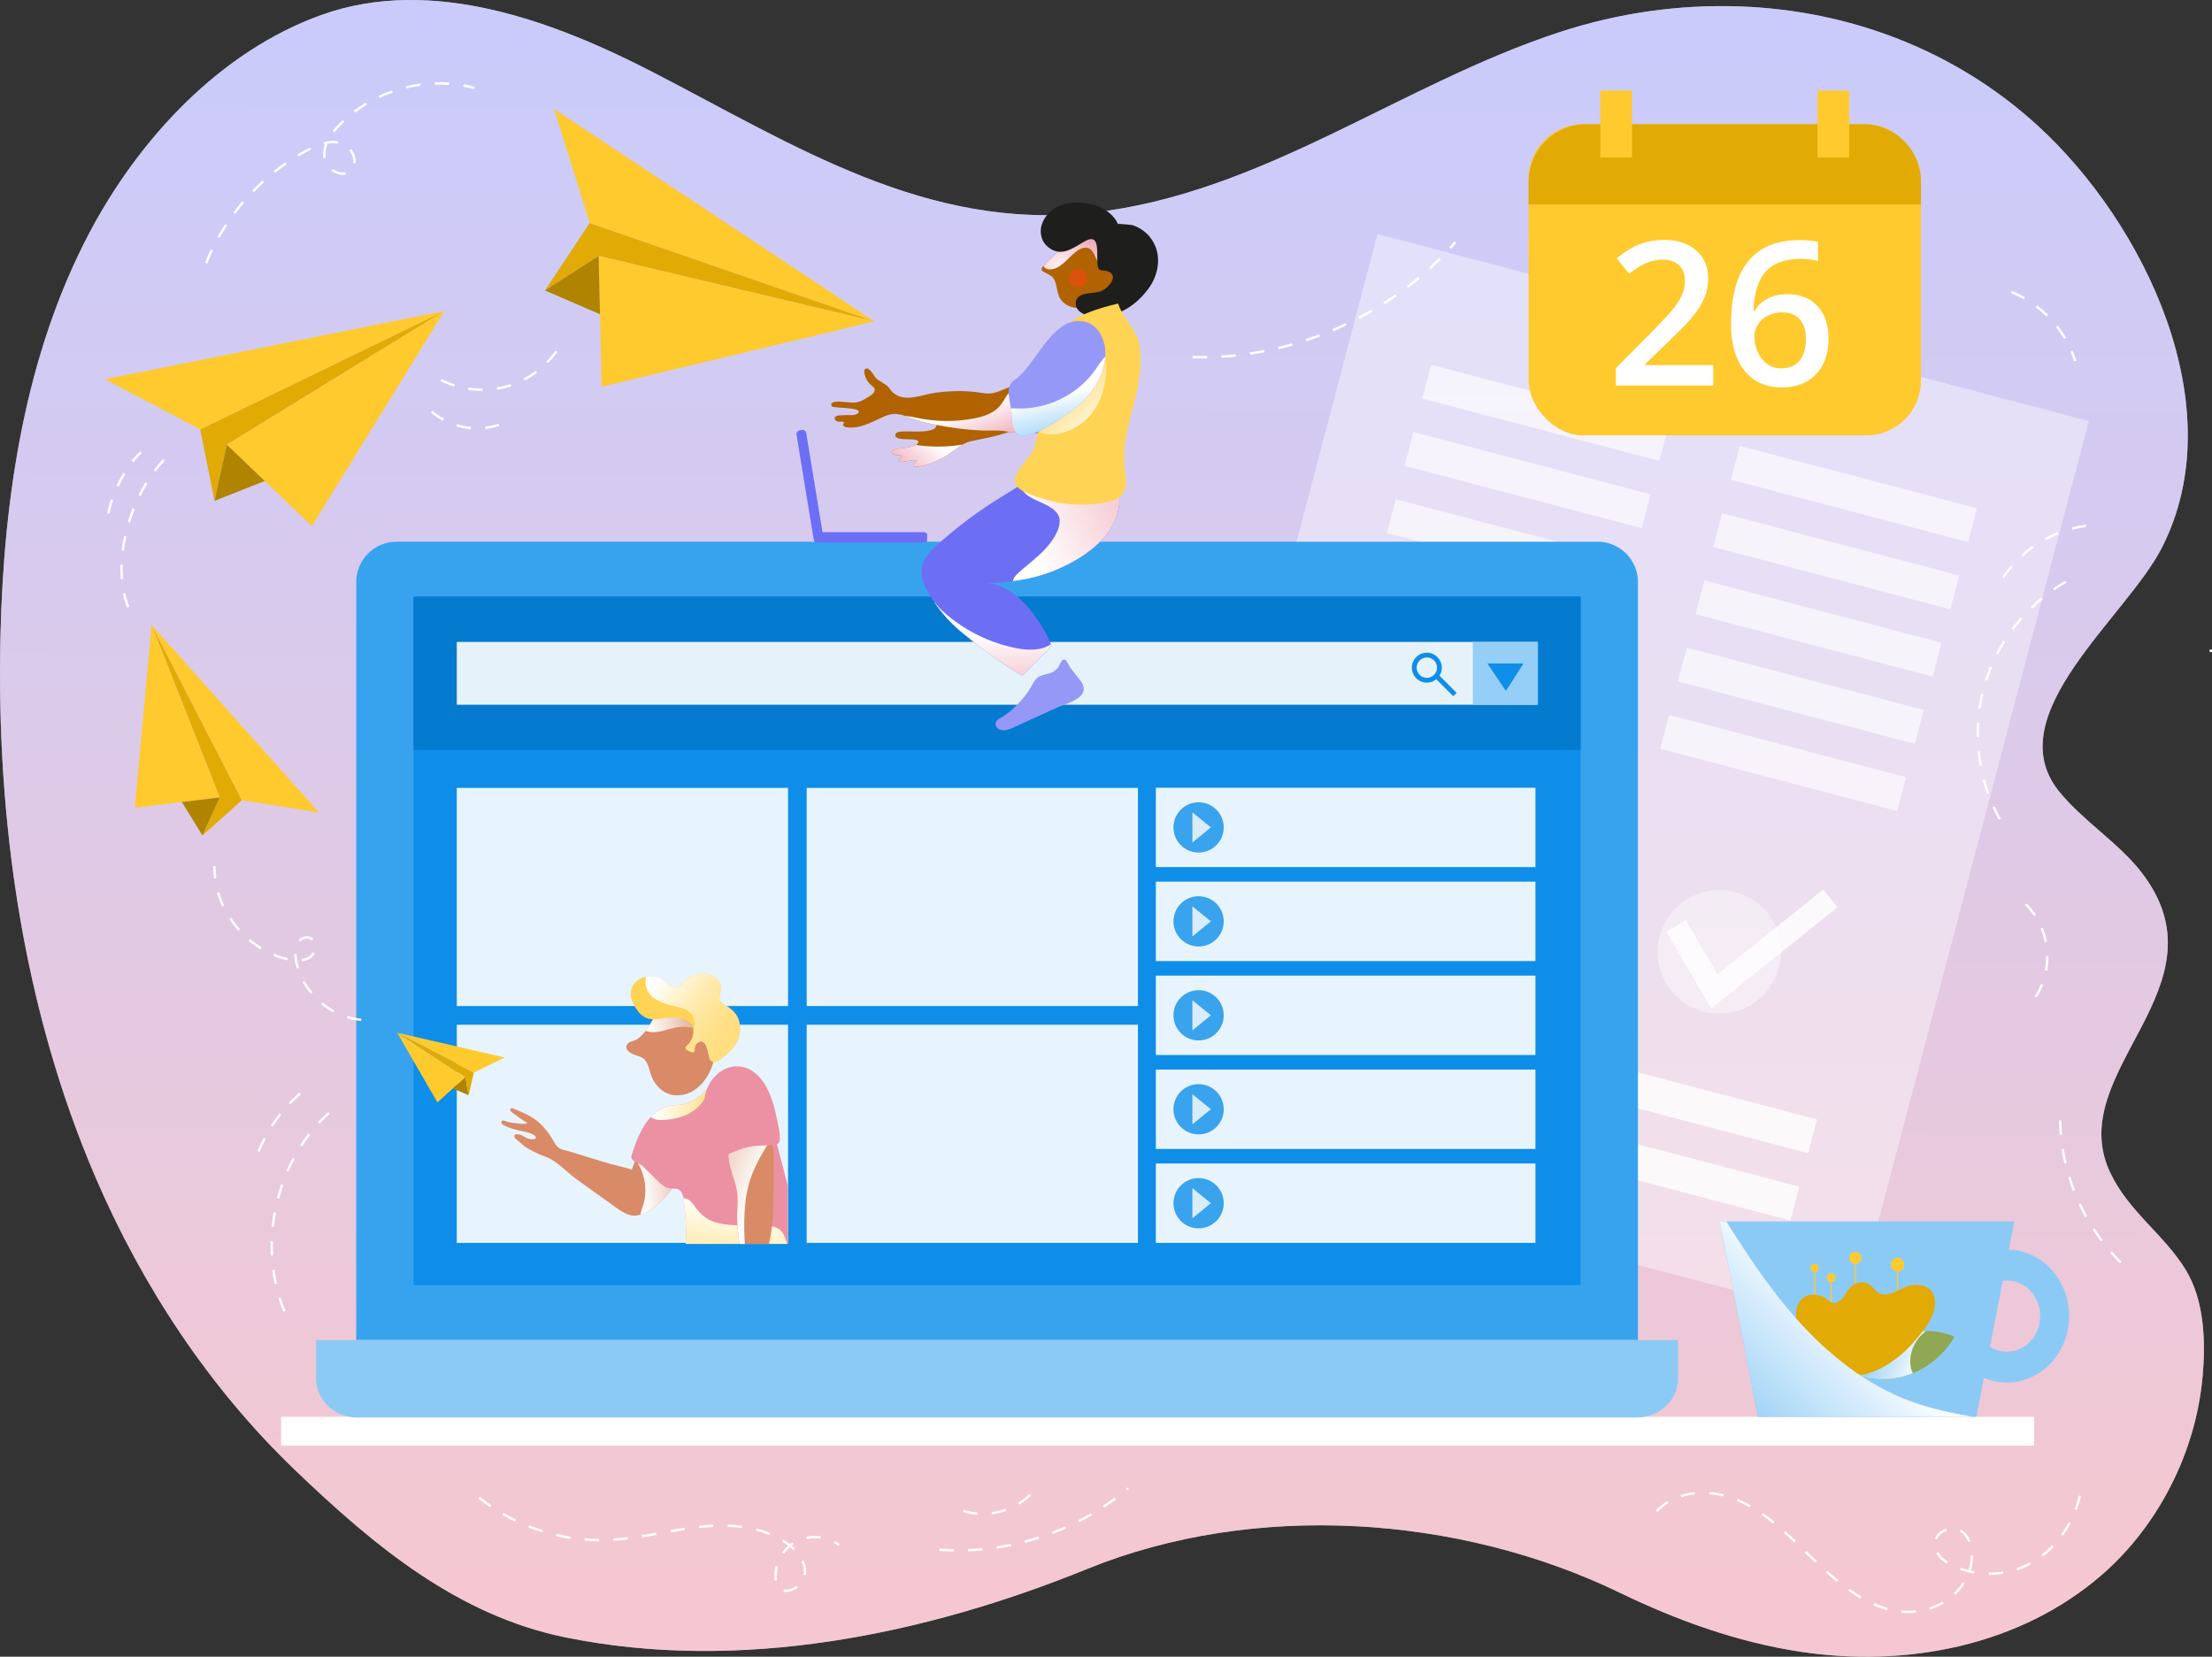 <?xml version="1.0" encoding="UTF-8"?>
<svg xmlns="http://www.w3.org/2000/svg" width="1842.27" height="1380" xmlns:xlink="http://www.w3.org/1999/xlink" viewBox="0 0 1842.27 1380">
  <rect x="0" y="0" width="1842.27" height="1380" fill="#333333" stroke="none"/>
  <defs>
    <style>
      .cls-1 {
        fill: #6c6ff4;
      }

      .cls-2 {
        fill: url(#Ny_övertoningsruta_2-2);
      }

      .cls-3 {
        fill: url(#Namnlös_övertoning_62-103);
      }

      .cls-4 {
        fill: url(#Namnlös_övertoning_62-72);
      }

      .cls-5 {
        fill: url(#Ny_övertoningsruta_2-4);
      }

      .cls-5, .cls-6, .cls-7, .cls-8, .cls-9, .cls-10, .cls-11, .cls-12, .cls-13, .cls-14, .cls-15, .cls-16 {
        mix-blend-mode: multiply;
      }

      .cls-17 {
        fill: url(#Namnlös_övertoning_62-100);
      }

      .cls-18 {
        fill: url(#Namnlös_övertoning_62-114);
      }

      .cls-19 {
        fill: url(#Namnlös_övertoning_62-32);
      }

      .cls-6 {
        fill: url(#Namnlös_övertoning_24);
      }

      .cls-7 {
        fill: url(#Namnlös_övertoning_62-37);
      }

      .cls-20, .cls-21 {
        fill: #8ccaf6;
      }

      .cls-22 {
        fill: #ffca2e;
      }

      .cls-23, .cls-24, .cls-25, .cls-26 {
        fill: #fff;
      }

      .cls-27 {
        fill: url(#Namnlös_övertoning_62-105);
      }

      .cls-28 {
        fill: url(#Ny_övertoningsruta_2);
      }

      .cls-29 {
        fill: #37a3ef;
      }

      .cls-30 {
        fill: url(#Namnlös_övertoning_62-21);
      }

      .cls-24, .cls-21 {
        opacity: .9;
      }

      .cls-31 {
        fill: url(#Namnlös_övertoning_62-7);
      }

      .cls-8 {
        fill: url(#Namnlös_övertoning_100-3);
      }

      .cls-32 {
        fill: url(#Namnlös_övertoning_62-38);
      }

      .cls-33 {
        fill: url(#Namnlös_övertoning_62-51);
      }

      .cls-34 {
        fill: url(#Namnlös_övertoning_62-86);
      }

      .cls-35 {
        fill: url(#Namnlös_övertoning_62-42);
      }

      .cls-36 {
        fill: url(#Ny_övertoningsruta_3-3);
      }

      .cls-37 {
        fill: url(#Namnlös_övertoning_62-45);
      }

      .cls-38 {
        fill: url(#Namnlös_övertoning_62-91);
      }

      .cls-39 {
        fill: url(#Namnlös_övertoning_62-33);
      }

      .cls-9, .cls-40, .cls-41, .cls-42, .cls-43, .cls-44 {
        fill: none;
      }

      .cls-45 {
        fill: url(#Namnlös_övertoning_62-112);
      }

      .cls-10 {
        fill: url(#Namnlös_övertoning_13-2);
      }

      .cls-46 {
        fill: #0e8ee9;
      }

      .cls-47 {
        fill: url(#Namnlös_övertoning_62-22);
      }

      .cls-25 {
        opacity: .4;
      }

      .cls-48 {
        fill: url(#Namnlös_övertoning_62-61);
      }

      .cls-49 {
        fill: url(#Namnlös_övertoning_62-87);
      }

      .cls-50 {
        fill: #b08300;
      }

      .cls-51 {
        fill: url(#Namnlös_övertoning_62-15);
      }

      .cls-52 {
        fill: url(#Namnlös_övertoning_62-13);
      }

      .cls-53 {
        fill: #eb91a3;
      }

      .cls-40, .cls-26 {
        opacity: .8;
      }

      .cls-11 {
        fill: url(#Namnlös_övertoning_62-39);
      }

      .cls-54 {
        fill: url(#Namnlös_övertoning_62-97);
      }

      .cls-55 {
        fill: url(#Namnlös_övertoning_62-20);
      }

      .cls-56 {
        fill: url(#Namnlös_övertoning_62-30);
      }

      .cls-57 {
        fill: url(#Namnlös_övertoning_62-66);
      }

      .cls-58 {
        fill: url(#Namnlös_övertoning_62-90);
      }

      .cls-59 {
        fill: url(#Namnlös_övertoning_62-94);
      }

      .cls-60 {
        fill: url(#Namnlös_övertoning_62-96);
      }

      .cls-61 {
        fill: url(#Namnlös_övertoning_62-76);
      }

      .cls-62 {
        fill: url(#Namnlös_övertoning_100);
      }

      .cls-63 {
        fill: url(#Namnlös_övertoning_62-11);
      }

      .cls-64 {
        fill: url(#Namnlös_övertoning_62-85);
      }

      .cls-65 {
        fill: url(#Namnlös_övertoning_62-109);
      }

      .cls-66 {
        fill: url(#Namnlös_övertoning_62-10);
      }

      .cls-67 {
        fill: url(#Namnlös_övertoning_62-8);
      }

      .cls-68 {
        fill: url(#Namnlös_övertoning_62-82);
      }

      .cls-69 {
        fill: url(#Namnlös_övertoning_62-62);
      }

      .cls-70 {
        fill: #057bcf;
      }

      .cls-71 {
        fill: url(#Namnlös_övertoning_62-47);
      }

      .cls-72 {
        fill: url(#Namnlös_övertoning_62-111);
      }

      .cls-73 {
        fill: #1e1e1c;
      }

      .cls-74 {
        fill: url(#Namnlös_övertoning_62-58);
      }

      .cls-75 {
        fill: url(#Namnlös_övertoning_62-108);
      }

      .cls-76 {
        fill: url(#Namnlös_övertoning_62-77);
      }

      .cls-77 {
        fill: url(#Namnlös_övertoning_62-56);
      }

      .cls-12 {
        fill: url(#Ny_övertoningsruta_3);
      }

      .cls-78 {
        fill: url(#Namnlös_övertoning_62-67);
      }

      .cls-79 {
        fill: url(#Namnlös_övertoning_62-55);
      }

      .cls-80 {
        fill: url(#Namnlös_övertoning_62-99);
      }

      .cls-81 {
        fill: url(#Namnlös_övertoning_62-23);
      }

      .cls-82 {
        fill: url(#Namnlös_övertoning_62-19);
      }

      .cls-83 {
        fill: #e2aa05;
      }

      .cls-84 {
        fill: url(#Namnlös_övertoning_62-4);
      }

      .cls-85 {
        fill: url(#Namnlös_övertoning_62-113);
      }

      .cls-86 {
        fill: url(#Namnlös_övertoning_13);
      }

      .cls-87 {
        fill: url(#Namnlös_övertoning_62-59);
      }

      .cls-88 {
        fill: url(#Namnlös_övertoning_62-12);
      }

      .cls-89 {
        fill: url(#Namnlös_övertoning_62-16);
      }

      .cls-90 {
        fill: url(#Namnlös_övertoning_62-71);
      }

      .cls-91 {
        fill: url(#Namnlös_övertoning_62-78);
      }

      .cls-13 {
        fill: url(#Namnlös_övertoning_5);
      }

      .cls-92 {
        fill: url(#Namnlös_övertoning_62-24);
      }

      .cls-93 {
        fill: url(#Namnlös_övertoning_62-31);
      }

      .cls-94 {
        fill: url(#Namnlös_övertoning_62-69);
      }

      .cls-95 {
        fill: url(#Namnlös_övertoning_62-81);
      }

      .cls-96 {
        fill: url(#Namnlös_övertoning_62-29);
      }

      .cls-97 {
        fill: url(#Namnlös_övertoning_62-46);
      }

      .cls-41 {
        isolation: isolate;
      }

      .cls-98 {
        fill: url(#Namnlös_övertoning_62-40);
      }

      .cls-99 {
        fill: #da510e;
      }

      .cls-100 {
        fill: url(#Namnlös_övertoning_62-75);
      }

      .cls-101 {
        fill: url(#Namnlös_övertoning_62-89);
      }

      .cls-102 {
        fill: url(#Namnlös_övertoning_62-57);
      }

      .cls-103 {
        fill: url(#Namnlös_övertoning_62-48);
      }

      .cls-104 {
        fill: #b06300;
      }

      .cls-105 {
        fill: url(#Namnlös_övertoning_62-64);
      }

      .cls-106 {
        fill: url(#Namnlös_övertoning_62-17);
      }

      .cls-107 {
        fill: url(#Namnlös_övertoning_62-41);
      }

      .cls-108 {
        fill: url(#Namnlös_övertoning_62-28);
      }

      .cls-109 {
        fill: url(#Namnlös_övertoning_62-102);
      }

      .cls-110 {
        fill: url(#Namnlös_övertoning_62-43);
      }

      .cls-111 {
        fill: url(#Namnlös_övertoning_62-34);
      }

      .cls-42 {
        opacity: .5;
      }

      .cls-112 {
        fill: url(#Namnlös_övertoning_62-49);
      }

      .cls-113 {
        fill: #ffd354;
      }

      .cls-114 {
        fill: url(#Namnlös_övertoning_62-98);
      }

      .cls-14 {
        fill: url(#Namnlös_övertoning_13-4);
      }

      .cls-115 {
        fill: url(#Namnlös_övertoning_62-115);
      }

      .cls-116 {
        fill: url(#Namnlös_övertoning_100-2);
      }

      .cls-117 {
        fill: url(#Namnlös_övertoning_13-3);
      }

      .cls-118 {
        fill: url(#Namnlös_övertoning_62-5);
      }

      .cls-119 {
        fill: #90a854;
      }

      .cls-120 {
        fill: url(#Namnlös_övertoning_62-25);
      }

      .cls-121 {
        fill: url(#Namnlös_övertoning_62-27);
      }

      .cls-122 {
        fill: url(#Namnlös_övertoning_62-116);
      }

      .cls-123 {
        fill: url(#Namnlös_övertoning_62-68);
      }

      .cls-124 {
        fill: url(#Namnlös_övertoning_62-35);
      }

      .cls-125 {
        fill: url(#Namnlös_övertoning_62-26);
      }

      .cls-126 {
        fill: url(#Namnlös_övertoning_62-73);
      }

      .cls-127 {
        fill: url(#Namnlös_övertoning_62-2);
      }

      .cls-128 {
        fill: url(#Namnlös_övertoning_62-107);
      }

      .cls-129 {
        fill: url(#Namnlös_övertoning_62-74);
      }

      .cls-130 {
        fill: url(#Namnlös_övertoning_62-92);
      }

      .cls-131 {
        fill: url(#Namnlös_övertoning_62-14);
      }

      .cls-132 {
        fill: url(#Namnlös_övertoning_62-65);
      }

      .cls-15 {
        fill: url(#Ny_övertoningsruta_3-2);
      }

      .cls-133 {
        fill: url(#Namnlös_övertoning_62-44);
      }

      .cls-134 {
        fill: #9698f7;
      }

      .cls-135 {
        fill: url(#Namnlös_övertoning_62-84);
      }

      .cls-136 {
        fill: url(#Namnlös_övertoning_62-106);
      }

      .cls-137 {
        fill: url(#Namnlös_övertoning_62-83);
      }

      .cls-138 {
        fill: url(#Namnlös_övertoning_62-50);
      }

      .cls-44 {
        clip-path: url(#clippath-1);
      }

      .cls-139 {
        fill: url(#Namnlös_övertoning_62-9);
      }

      .cls-140 {
        fill: url(#Namnlös_övertoning_62-104);
      }

      .cls-141 {
        fill: url(#Namnlös_övertoning_62-54);
      }

      .cls-142 {
        fill: url(#Namnlös_övertoning_62);
      }

      .cls-143 {
        fill: url(#Namnlös_övertoning_62-88);
      }

      .cls-144 {
        fill: url(#Namnlös_övertoning_62-60);
      }

      .cls-145 {
        fill: url(#Namnlös_övertoning_62-80);
      }

      .cls-146 {
        fill: url(#Namnlös_övertoning_62-70);
      }

      .cls-147 {
        fill: url(#Namnlös_övertoning_62-36);
      }

      .cls-148 {
        fill: url(#Namnlös_övertoning_62-18);
      }

      .cls-149 {
        fill: url(#Namnlös_övertoning_62-110);
      }

      .cls-150 {
        fill: url(#Namnlös_övertoning_62-63);
      }

      .cls-151 {
        fill: url(#Namnlös_övertoning_62-52);
      }

      .cls-152 {
        fill: url(#Namnlös_övertoning_62-53);
      }

      .cls-153 {
        fill: url(#Namnlös_övertoning_62-95);
      }

      .cls-154 {
        fill: url(#Namnlös_övertoning_65);
      }

      .cls-155 {
        fill: url(#Namnlös_övertoning_62-79);
      }

      .cls-156 {
        fill: url(#Namnlös_övertoning_62-3);
      }

      .cls-16 {
        fill: #ffc77e;
      }

      .cls-157 {
        fill: url(#Ny_övertoningsruta_2-3);
      }

      .cls-158 {
        fill: url(#Namnlös_övertoning_62-6);
      }

      .cls-159 {
        fill: #d98a66;
      }

      .cls-160 {
        fill: url(#Namnlös_övertoning_62-93);
      }

      .cls-161 {
        fill: url(#Namnlös_övertoning_30);
      }

      .cls-162 {
        fill: url(#Namnlös_övertoning_62-101);
      }
    </style>
    <linearGradient id="Namnlös_övertoning_30" data-name="Namnlös övertoning 30" x1="919.69" y1="47.87" x2="916.63" y2="1313.3" gradientUnits="userSpaceOnUse">
      <stop offset="0" stop-color="#9698f7"/>
      <stop offset=".31" stop-color="#ad96e0"/>
      <stop offset=".97" stop-color="#e891a5"/>
      <stop offset="1" stop-color="#eb91a3"/>
    </linearGradient>
    <linearGradient id="Namnlös_övertoning_24" data-name="Namnlös övertoning 24" x1="1560.92" y1="1096.57" x2="1578.03" y2="1134.7" gradientUnits="userSpaceOnUse">
      <stop offset="0" stop-color="#fff"/>
      <stop offset=".09" stop-color="#fdf9f4"/>
      <stop offset=".24" stop-color="#faecd9"/>
      <stop offset=".43" stop-color="#f5d5ac"/>
      <stop offset=".66" stop-color="#eeb66e"/>
      <stop offset=".92" stop-color="#e58f20"/>
      <stop offset="1" stop-color="#e28205"/>
    </linearGradient>
    <linearGradient id="Namnlös_övertoning_100" data-name="Namnlös övertoning 100" x1="2158.92" y1="834.81" x2="2110.28" y2="863.42" gradientTransform="translate(-1282.71 -521.06) rotate(14.84)" gradientUnits="userSpaceOnUse">
      <stop offset="0" stop-color="#d98a66"/>
      <stop offset=".28" stop-color="#e5b098"/>
      <stop offset=".61" stop-color="#f3dacf"/>
      <stop offset=".86" stop-color="#fbf5f1"/>
      <stop offset="1" stop-color="#fff"/>
    </linearGradient>
    <linearGradient id="Namnlös_övertoning_62" data-name="Namnlös övertoning 62" x1="2112.35" y1="821.54" x2="2187.15" y2="852.2" gradientTransform="translate(-1282.71 -521.06) rotate(14.84)" gradientUnits="userSpaceOnUse">
      <stop offset="0" stop-color="#fff"/>
      <stop offset=".11" stop-color="#fff7e2"/>
      <stop offset=".33" stop-color="#ffeab0"/>
      <stop offset=".53" stop-color="#ffe088"/>
      <stop offset=".72" stop-color="#ffd96b"/>
      <stop offset=".88" stop-color="#ffd45a"/>
      <stop offset="1" stop-color="#ffd354"/>
    </linearGradient>
    <linearGradient id="Namnlös_övertoning_62-2" data-name="Namnlös övertoning 62" x1="2112.33" y1="821.59" x2="2187.13" y2="852.24" xlink:href="#Namnlös_övertoning_62"/>
    <linearGradient id="Namnlös_övertoning_62-3" data-name="Namnlös övertoning 62" x1="2099.66" y1="852.49" x2="2174.46" y2="883.15" xlink:href="#Namnlös_övertoning_62"/>
    <linearGradient id="Namnlös_övertoning_62-4" data-name="Namnlös övertoning 62" x1="2112.37" y1="821.48" x2="2187.17" y2="852.14" xlink:href="#Namnlös_övertoning_62"/>
    <linearGradient id="Namnlös_övertoning_62-5" data-name="Namnlös övertoning 62" x1="2099.52" y1="852.85" x2="2174.32" y2="883.5" xlink:href="#Namnlös_övertoning_62"/>
    <linearGradient id="Namnlös_övertoning_62-6" data-name="Namnlös övertoning 62" x1="2112.48" y1="821.22" x2="2187.28" y2="851.88" xlink:href="#Namnlös_övertoning_62"/>
    <linearGradient id="Namnlös_övertoning_62-7" data-name="Namnlös övertoning 62" x1="2099.8" y1="852.15" x2="2174.6" y2="882.81" xlink:href="#Namnlös_övertoning_62"/>
    <linearGradient id="Namnlös_övertoning_62-8" data-name="Namnlös övertoning 62" x1="2100.19" y1="851.2" x2="2174.99" y2="881.86" xlink:href="#Namnlös_övertoning_62"/>
    <linearGradient id="Namnlös_övertoning_62-9" data-name="Namnlös övertoning 62" x1="2099.95" y1="851.8" x2="2174.75" y2="882.45" xlink:href="#Namnlös_övertoning_62"/>
    <linearGradient id="Namnlös_övertoning_62-10" data-name="Namnlös övertoning 62" x1="2112.05" y1="822.27" x2="2186.85" y2="852.92" xlink:href="#Namnlös_övertoning_62"/>
    <linearGradient id="Namnlös_övertoning_62-11" data-name="Namnlös övertoning 62" x1="2099.73" y1="852.32" x2="2174.54" y2="882.98" xlink:href="#Namnlös_övertoning_62"/>
    <linearGradient id="Namnlös_övertoning_62-12" data-name="Namnlös övertoning 62" x1="2111.61" y1="823.34" x2="2186.41" y2="854" xlink:href="#Namnlös_övertoning_62"/>
    <linearGradient id="Namnlös_övertoning_62-13" data-name="Namnlös övertoning 62" x1="2100.18" y1="851.24" x2="2174.98" y2="881.9" xlink:href="#Namnlös_övertoning_62"/>
    <linearGradient id="Namnlös_övertoning_62-14" data-name="Namnlös övertoning 62" x1="2103.79" y1="842.42" x2="2178.59" y2="873.08" xlink:href="#Namnlös_övertoning_62"/>
    <linearGradient id="Namnlös_övertoning_62-15" data-name="Namnlös övertoning 62" x1="2099.91" y1="851.89" x2="2174.71" y2="882.54" xlink:href="#Namnlös_övertoning_62"/>
    <linearGradient id="Namnlös_övertoning_62-16" data-name="Namnlös övertoning 62" x1="2114" y1="817.51" x2="2188.8" y2="848.16" xlink:href="#Namnlös_övertoning_62"/>
    <linearGradient id="Namnlös_övertoning_62-17" data-name="Namnlös övertoning 62" x1="2112.3" y1="821.65" x2="2187.11" y2="852.3" xlink:href="#Namnlös_övertoning_62"/>
    <linearGradient id="Namnlös_övertoning_62-18" data-name="Namnlös övertoning 62" x1="2112.4" y1="821.41" x2="2187.2" y2="852.07" xlink:href="#Namnlös_övertoning_62"/>
    <linearGradient id="Namnlös_övertoning_62-19" data-name="Namnlös övertoning 62" x1="2099.56" y1="852.75" x2="2174.36" y2="883.4" xlink:href="#Namnlös_övertoning_62"/>
    <linearGradient id="Namnlös_övertoning_62-20" data-name="Namnlös övertoning 62" x1="2099.45" y1="853.01" x2="2174.25" y2="883.67" xlink:href="#Namnlös_övertoning_62"/>
    <linearGradient id="Namnlös_övertoning_62-21" data-name="Namnlös övertoning 62" x1="2112.45" y1="821.3" x2="2187.25" y2="851.96" xlink:href="#Namnlös_övertoning_62"/>
    <linearGradient id="Namnlös_övertoning_62-22" data-name="Namnlös övertoning 62" x1="2112.44" y1="821.32" x2="2187.24" y2="851.98" xlink:href="#Namnlös_övertoning_62"/>
    <linearGradient id="Namnlös_övertoning_62-23" data-name="Namnlös övertoning 62" x1="2104.42" y1="840.89" x2="2179.22" y2="871.54" xlink:href="#Namnlös_övertoning_62"/>
    <linearGradient id="Namnlös_övertoning_62-24" data-name="Namnlös övertoning 62" x1="2102.66" y1="845.19" x2="2177.46" y2="875.85" xlink:href="#Namnlös_övertoning_62"/>
    <linearGradient id="Namnlös_övertoning_62-25" data-name="Namnlös övertoning 62" x1="2103.08" y1="844.16" x2="2177.88" y2="874.81" xlink:href="#Namnlös_övertoning_62"/>
    <linearGradient id="Namnlös_övertoning_62-26" data-name="Namnlös övertoning 62" x1="2100.48" y1="850.49" x2="2175.28" y2="881.15" xlink:href="#Namnlös_övertoning_62"/>
    <linearGradient id="Namnlös_övertoning_62-27" data-name="Namnlös övertoning 62" x1="2102.03" y1="846.73" x2="2176.83" y2="877.38" xlink:href="#Namnlös_övertoning_62"/>
    <linearGradient id="Namnlös_övertoning_62-28" data-name="Namnlös övertoning 62" x1="2103.86" y1="842.25" x2="2178.66" y2="872.91" xlink:href="#Namnlös_övertoning_62"/>
    <linearGradient id="Namnlös_övertoning_62-29" data-name="Namnlös övertoning 62" x1="2101.27" y1="848.57" x2="2176.07" y2="879.23" xlink:href="#Namnlös_övertoning_62"/>
    <linearGradient id="Namnlös_övertoning_62-30" data-name="Namnlös övertoning 62" x1="2105.45" y1="838.37" x2="2180.25" y2="869.02" xlink:href="#Namnlös_övertoning_62"/>
    <linearGradient id="Namnlös_övertoning_62-31" data-name="Namnlös övertoning 62" x1="2101.41" y1="848.22" x2="2176.21" y2="878.88" xlink:href="#Namnlös_övertoning_62"/>
    <linearGradient id="Namnlös_övertoning_62-32" data-name="Namnlös övertoning 62" x1="2102.19" y1="846.33" x2="2176.99" y2="876.98" xlink:href="#Namnlös_övertoning_62"/>
    <linearGradient id="Namnlös_övertoning_62-33" data-name="Namnlös övertoning 62" x1="2101.63" y1="847.69" x2="2176.43" y2="878.35" xlink:href="#Namnlös_övertoning_62"/>
    <linearGradient id="Namnlös_övertoning_62-34" data-name="Namnlös övertoning 62" x1="2100.35" y1="850.82" x2="2175.15" y2="881.47" xlink:href="#Namnlös_övertoning_62"/>
    <linearGradient id="Namnlös_övertoning_62-35" data-name="Namnlös övertoning 62" x1="2102.12" y1="846.49" x2="2176.93" y2="877.14" xlink:href="#Namnlös_övertoning_62"/>
    <linearGradient id="Namnlös_övertoning_62-36" data-name="Namnlös övertoning 62" x1="2100.98" y1="849.29" x2="2175.78" y2="879.95" xlink:href="#Namnlös_övertoning_62"/>
    <linearGradient id="Namnlös_övertoning_62-37" data-name="Namnlös övertoning 62" x1="2104.8" y1="839.97" x2="2179.6" y2="870.63" xlink:href="#Namnlös_övertoning_62"/>
    <linearGradient id="Namnlös_övertoning_62-38" data-name="Namnlös övertoning 62" x1="2151.33" y1="861.75" x2="2153.01" y2="862.44" xlink:href="#Namnlös_övertoning_62"/>
    <linearGradient id="Namnlös_övertoning_62-39" data-name="Namnlös övertoning 62" x1="2151.33" y1="861.75" x2="2153.01" y2="862.44" xlink:href="#Namnlös_övertoning_62"/>
    <linearGradient id="Namnlös_övertoning_62-40" data-name="Namnlös övertoning 62" x1="2177.82" y1="874.88" x2="2179.45" y2="875.55" xlink:href="#Namnlös_övertoning_62"/>
    <linearGradient id="Namnlös_övertoning_62-41" data-name="Namnlös övertoning 62" x1="2172.01" y1="877.39" x2="2175.7" y2="878.9" xlink:href="#Namnlös_övertoning_62"/>
    <linearGradient id="Namnlös_övertoning_62-42" data-name="Namnlös övertoning 62" x1="2101.35" y1="848.39" x2="2176.15" y2="879.04" xlink:href="#Namnlös_övertoning_62"/>
    <linearGradient id="Namnlös_övertoning_62-43" data-name="Namnlös övertoning 62" x1="2101.35" y1="848.39" x2="2176.15" y2="879.04" xlink:href="#Namnlös_övertoning_62"/>
    <linearGradient id="Namnlös_övertoning_62-44" data-name="Namnlös övertoning 62" x1="2101.24" y1="848.64" x2="2176.04" y2="879.3" xlink:href="#Namnlös_övertoning_62"/>
    <linearGradient id="Namnlös_övertoning_62-45" data-name="Namnlös övertoning 62" x1="2101.24" y1="848.64" x2="2176.04" y2="879.3" xlink:href="#Namnlös_övertoning_62"/>
    <linearGradient id="Namnlös_övertoning_62-46" data-name="Namnlös övertoning 62" x1="2101.23" y1="848.68" x2="2176.03" y2="879.34" xlink:href="#Namnlös_övertoning_62"/>
    <linearGradient id="Namnlös_övertoning_62-47" data-name="Namnlös övertoning 62" x1="2101.23" y1="848.68" x2="2176.03" y2="879.34" xlink:href="#Namnlös_övertoning_62"/>
    <linearGradient id="Namnlös_övertoning_62-48" data-name="Namnlös övertoning 62" x1="2102.23" y1="846.22" x2="2177.04" y2="876.88" xlink:href="#Namnlös_övertoning_62"/>
    <linearGradient id="Namnlös_övertoning_62-49" data-name="Namnlös övertoning 62" x1="2102.23" y1="846.22" x2="2177.04" y2="876.88" xlink:href="#Namnlös_övertoning_62"/>
    <linearGradient id="Namnlös_övertoning_62-50" data-name="Namnlös övertoning 62" x1="2155" y1="874.14" x2="2157.05" y2="874.98" xlink:href="#Namnlös_övertoning_62"/>
    <linearGradient id="Namnlös_övertoning_62-51" data-name="Namnlös övertoning 62" x1="2099.73" y1="852.33" x2="2174.53" y2="882.99" xlink:href="#Namnlös_övertoning_62"/>
    <linearGradient id="Namnlös_övertoning_62-52" data-name="Namnlös övertoning 62" x1="2099.59" y1="852.66" x2="2174.4" y2="883.32" xlink:href="#Namnlös_övertoning_62"/>
    <linearGradient id="Namnlös_övertoning_62-53" data-name="Namnlös övertoning 62" x1="2138" y1="867.62" x2="2172.76" y2="881.86" xlink:href="#Namnlös_övertoning_62"/>
    <linearGradient id="Namnlös_övertoning_62-54" data-name="Namnlös övertoning 62" x1="2099.74" y1="852.31" x2="2174.54" y2="882.96" xlink:href="#Namnlös_övertoning_62"/>
    <linearGradient id="Namnlös_övertoning_62-55" data-name="Namnlös övertoning 62" x1="2099.74" y1="852.31" x2="2174.54" y2="882.96" xlink:href="#Namnlös_övertoning_62"/>
    <linearGradient id="Namnlös_övertoning_62-56" data-name="Namnlös övertoning 62" x1="2112.43" y1="821.35" x2="2187.23" y2="852" xlink:href="#Namnlös_övertoning_62"/>
    <linearGradient id="Namnlös_övertoning_62-57" data-name="Namnlös övertoning 62" x1="2112.46" y1="821.26" x2="2187.26" y2="851.92" xlink:href="#Namnlös_övertoning_62"/>
    <linearGradient id="Namnlös_övertoning_62-58" data-name="Namnlös övertoning 62" x1="2112.37" y1="821.49" x2="2187.17" y2="852.15" xlink:href="#Namnlös_övertoning_62"/>
    <linearGradient id="Namnlös_övertoning_62-59" data-name="Namnlös övertoning 62" x1="2112.45" y1="821.3" x2="2187.25" y2="851.96" xlink:href="#Namnlös_övertoning_62"/>
    <linearGradient id="Namnlös_övertoning_62-60" data-name="Namnlös övertoning 62" x1="2112.38" y1="821.47" x2="2187.18" y2="852.12" xlink:href="#Namnlös_övertoning_62"/>
    <linearGradient id="Namnlös_övertoning_62-61" data-name="Namnlös övertoning 62" x1="2112.38" y1="821.47" x2="2187.18" y2="852.12" xlink:href="#Namnlös_övertoning_62"/>
    <linearGradient id="Namnlös_övertoning_62-62" data-name="Namnlös övertoning 62" x1="2100.43" y1="850.62" x2="2175.23" y2="881.28" xlink:href="#Namnlös_övertoning_62"/>
    <linearGradient id="Namnlös_övertoning_62-63" data-name="Namnlös övertoning 62" x1="2100.27" y1="851.01" x2="2175.07" y2="881.67" xlink:href="#Namnlös_övertoning_62"/>
    <linearGradient id="Namnlös_övertoning_62-64" data-name="Namnlös övertoning 62" x1="2101.51" y1="847.99" x2="2176.31" y2="878.65" xlink:href="#Namnlös_övertoning_62"/>
    <linearGradient id="Namnlös_övertoning_62-65" data-name="Namnlös övertoning 62" x1="2102.84" y1="844.74" x2="2177.64" y2="875.4" xlink:href="#Namnlös_övertoning_62"/>
    <linearGradient id="Namnlös_övertoning_62-66" data-name="Namnlös övertoning 62" x1="2101.5" y1="848.02" x2="2176.3" y2="878.67" xlink:href="#Namnlös_övertoning_62"/>
    <linearGradient id="Namnlös_övertoning_62-67" data-name="Namnlös övertoning 62" x1="2102.48" y1="845.62" x2="2169.61" y2="873.13" xlink:href="#Namnlös_övertoning_62"/>
    <linearGradient id="Namnlös_övertoning_62-68" data-name="Namnlös övertoning 62" x1="2099.64" y1="852.56" x2="2174.44" y2="883.21" xlink:href="#Namnlös_övertoning_62"/>
    <linearGradient id="Namnlös_övertoning_62-69" data-name="Namnlös övertoning 62" x1="2100.04" y1="851.58" x2="2133.15" y2="865.15" xlink:href="#Namnlös_övertoning_62"/>
    <linearGradient id="Namnlös_övertoning_62-70" data-name="Namnlös övertoning 62" x1="2177.82" y1="874.88" x2="2179.46" y2="875.55" xlink:href="#Namnlös_övertoning_62"/>
    <linearGradient id="Namnlös_övertoning_62-71" data-name="Namnlös övertoning 62" x1="2166.61" y1="875.18" x2="2175.7" y2="878.9" xlink:href="#Namnlös_övertoning_62"/>
    <linearGradient id="Namnlös_övertoning_62-72" data-name="Namnlös övertoning 62" x1="2104.8" y1="839.97" x2="2179.6" y2="870.63" xlink:href="#Namnlös_övertoning_62"/>
    <linearGradient id="Namnlös_övertoning_62-73" data-name="Namnlös övertoning 62" x1="2100.09" y1="851.45" x2="2174.89" y2="882.11" xlink:href="#Namnlös_övertoning_62"/>
    <linearGradient id="Namnlös_övertoning_62-74" data-name="Namnlös övertoning 62" x1="2103.81" y1="842.37" x2="2178.61" y2="873.03" xlink:href="#Namnlös_övertoning_62"/>
    <linearGradient id="Namnlös_övertoning_62-75" data-name="Namnlös övertoning 62" x1="2101.79" y1="847.32" x2="2176.59" y2="877.97" xlink:href="#Namnlös_övertoning_62"/>
    <linearGradient id="Namnlös_övertoning_62-76" data-name="Namnlös övertoning 62" x1="2101" y1="849.22" x2="2175.81" y2="879.88" xlink:href="#Namnlös_övertoning_62"/>
    <linearGradient id="Namnlös_övertoning_62-77" data-name="Namnlös övertoning 62" x1="2103.41" y1="843.36" x2="2178.21" y2="874.02" xlink:href="#Namnlös_övertoning_62"/>
    <linearGradient id="Namnlös_övertoning_62-78" data-name="Namnlös övertoning 62" x1="2111.41" y1="823.83" x2="2186.21" y2="854.49" xlink:href="#Namnlös_övertoning_62"/>
    <linearGradient id="Namnlös_övertoning_62-79" data-name="Namnlös övertoning 62" x1="2108.06" y1="832.01" x2="2182.86" y2="862.66" xlink:href="#Namnlös_övertoning_62"/>
    <linearGradient id="Namnlös_övertoning_62-80" data-name="Namnlös övertoning 62" x1="2101.99" y1="846.82" x2="2176.79" y2="877.48" xlink:href="#Namnlös_övertoning_62"/>
    <linearGradient id="Namnlös_övertoning_62-81" data-name="Namnlös övertoning 62" x1="2111.82" y1="822.83" x2="2186.55" y2="853.45" xlink:href="#Namnlös_övertoning_62"/>
    <linearGradient id="Namnlös_övertoning_62-82" data-name="Namnlös övertoning 62" x1="2109.76" y1="827.86" x2="2184.56" y2="858.51" xlink:href="#Namnlös_övertoning_62"/>
    <linearGradient id="Namnlös_övertoning_65" data-name="Namnlös övertoning 65" x1="2111.21" y1="824.31" x2="2186.01" y2="854.97" gradientTransform="translate(-1282.71 -521.06) rotate(14.84)" gradientUnits="userSpaceOnUse">
      <stop offset="0" stop-color="#fff"/>
      <stop offset=".2" stop-color="#fff5d9"/>
      <stop offset=".44" stop-color="#ffebb2"/>
      <stop offset=".66" stop-color="#ffe495"/>
      <stop offset=".86" stop-color="#ffdf84"/>
      <stop offset="1" stop-color="#ffde7e"/>
    </linearGradient>
    <linearGradient id="Namnlös_övertoning_62-83" data-name="Namnlös övertoning 62" x1="2169.71" y1="876.45" x2="2172.6" y2="877.63" xlink:href="#Namnlös_övertoning_62"/>
    <linearGradient id="Namnlös_övertoning_62-84" data-name="Namnlös övertoning 62" x1="2169.71" y1="876.45" x2="2172.6" y2="877.63" xlink:href="#Namnlös_övertoning_62"/>
    <linearGradient id="Namnlös_övertoning_62-85" data-name="Namnlös övertoning 62" x1="2101.41" y1="848.24" x2="2176.21" y2="878.9" xlink:href="#Namnlös_övertoning_62"/>
    <linearGradient id="Namnlös_övertoning_62-86" data-name="Namnlös övertoning 62" x1="2101.41" y1="848.24" x2="2176.21" y2="878.9" xlink:href="#Namnlös_övertoning_62"/>
    <linearGradient id="Namnlös_övertoning_62-87" data-name="Namnlös övertoning 62" x1="2101.41" y1="848.24" x2="2176.21" y2="878.9" xlink:href="#Namnlös_övertoning_62"/>
    <linearGradient id="Namnlös_övertoning_62-88" data-name="Namnlös övertoning 62" x1="2101.29" y1="848.55" x2="2176.08" y2="879.2" xlink:href="#Namnlös_övertoning_62"/>
    <linearGradient id="Namnlös_övertoning_62-89" data-name="Namnlös övertoning 62" x1="2101.29" y1="848.55" x2="2176.08" y2="879.2" xlink:href="#Namnlös_övertoning_62"/>
    <linearGradient id="Namnlös_övertoning_62-90" data-name="Namnlös övertoning 62" x1="2101.29" y1="848.55" x2="2176.08" y2="879.2" xlink:href="#Namnlös_övertoning_62"/>
    <linearGradient id="Namnlös_övertoning_62-91" data-name="Namnlös övertoning 62" x1="2101.22" y1="848.69" x2="2176.02" y2="879.35" xlink:href="#Namnlös_övertoning_62"/>
    <linearGradient id="Namnlös_övertoning_62-92" data-name="Namnlös övertoning 62" x1="2101.22" y1="848.69" x2="2176.02" y2="879.35" xlink:href="#Namnlös_övertoning_62"/>
    <linearGradient id="Namnlös_övertoning_62-93" data-name="Namnlös övertoning 62" x1="2101.22" y1="848.69" x2="2176.02" y2="879.35" xlink:href="#Namnlös_övertoning_62"/>
    <linearGradient id="Namnlös_övertoning_62-94" data-name="Namnlös övertoning 62" x1="2101.28" y1="848.55" x2="2176.08" y2="879.21" xlink:href="#Namnlös_övertoning_62"/>
    <linearGradient id="Namnlös_övertoning_62-95" data-name="Namnlös övertoning 62" x1="2101.28" y1="848.55" x2="2176.08" y2="879.21" xlink:href="#Namnlös_övertoning_62"/>
    <linearGradient id="Namnlös_övertoning_62-96" data-name="Namnlös övertoning 62" x1="2101.28" y1="848.55" x2="2176.08" y2="879.21" xlink:href="#Namnlös_övertoning_62"/>
    <linearGradient id="Namnlös_övertoning_62-97" data-name="Namnlös övertoning 62" x1="2155" y1="874.14" x2="2157.05" y2="874.98" xlink:href="#Namnlös_övertoning_62"/>
    <linearGradient id="Namnlös_övertoning_62-98" data-name="Namnlös övertoning 62" x1="2155" y1="874.14" x2="2157.05" y2="874.98" xlink:href="#Namnlös_övertoning_62"/>
    <linearGradient id="Namnlös_övertoning_62-99" data-name="Namnlös övertoning 62" x1="2099.74" y1="852.31" x2="2174.54" y2="882.96" xlink:href="#Namnlös_övertoning_62"/>
    <linearGradient id="Namnlös_övertoning_62-100" data-name="Namnlös övertoning 62" x1="2099.74" y1="852.31" x2="2174.54" y2="882.96" xlink:href="#Namnlös_övertoning_62"/>
    <linearGradient id="Namnlös_övertoning_62-101" data-name="Namnlös övertoning 62" x1="2099.74" y1="852.31" x2="2174.54" y2="882.96" xlink:href="#Namnlös_övertoning_62"/>
    <linearGradient id="Namnlös_övertoning_62-102" data-name="Namnlös övertoning 62" x1="2112.42" y1="821.37" x2="2187.22" y2="852.03" xlink:href="#Namnlös_övertoning_62"/>
    <linearGradient id="Namnlös_övertoning_62-103" data-name="Namnlös övertoning 62" x1="2112.42" y1="821.37" x2="2187.22" y2="852.03" xlink:href="#Namnlös_övertoning_62"/>
    <linearGradient id="Namnlös_övertoning_62-104" data-name="Namnlös övertoning 62" x1="2112.42" y1="821.37" x2="2187.22" y2="852.03" xlink:href="#Namnlös_övertoning_62"/>
    <linearGradient id="Namnlös_övertoning_62-105" data-name="Namnlös övertoning 62" x1="2112.35" y1="821.55" x2="2187.15" y2="852.2" xlink:href="#Namnlös_övertoning_62"/>
    <linearGradient id="Namnlös_övertoning_62-106" data-name="Namnlös övertoning 62" x1="2112.35" y1="821.55" x2="2187.15" y2="852.2" xlink:href="#Namnlös_övertoning_62"/>
    <linearGradient id="Namnlös_övertoning_62-107" data-name="Namnlös övertoning 62" x1="2112.35" y1="821.55" x2="2187.15" y2="852.2" xlink:href="#Namnlös_övertoning_62"/>
    <linearGradient id="Namnlös_övertoning_62-108" data-name="Namnlös övertoning 62" x1="2112.32" y1="821.62" x2="2187.12" y2="852.28" xlink:href="#Namnlös_övertoning_62"/>
    <linearGradient id="Namnlös_övertoning_62-109" data-name="Namnlös övertoning 62" x1="2112.32" y1="821.62" x2="2187.12" y2="852.28" xlink:href="#Namnlös_övertoning_62"/>
    <linearGradient id="Namnlös_övertoning_62-110" data-name="Namnlös övertoning 62" x1="2112.32" y1="821.62" x2="2187.12" y2="852.28" xlink:href="#Namnlös_övertoning_62"/>
    <linearGradient id="Namnlös_övertoning_62-111" data-name="Namnlös övertoning 62" x1="2112.34" y1="821.57" x2="2187.14" y2="852.22" xlink:href="#Namnlös_övertoning_62"/>
    <linearGradient id="Namnlös_övertoning_62-112" data-name="Namnlös övertoning 62" x1="2112.34" y1="821.57" x2="2187.14" y2="852.22" xlink:href="#Namnlös_övertoning_62"/>
    <linearGradient id="Namnlös_övertoning_62-113" data-name="Namnlös övertoning 62" x1="2112.34" y1="821.57" x2="2187.14" y2="852.22" xlink:href="#Namnlös_övertoning_62"/>
    <linearGradient id="Namnlös_övertoning_62-114" data-name="Namnlös övertoning 62" x1="2117.85" y1="823.35" x2="2122.79" y2="825.37" xlink:href="#Namnlös_övertoning_62"/>
    <linearGradient id="Namnlös_övertoning_62-115" data-name="Namnlös övertoning 62" x1="2117.85" y1="823.35" x2="2122.79" y2="825.37" xlink:href="#Namnlös_övertoning_62"/>
    <linearGradient id="Namnlös_övertoning_62-116" data-name="Namnlös övertoning 62" x1="2117.85" y1="823.35" x2="2122.79" y2="825.37" xlink:href="#Namnlös_övertoning_62"/>
    <clipPath id="clippath-1">
      <rect class="cls-43" x="380.44" y="854.42" width="275.88" height="181.71"/>
    </clipPath>
    <linearGradient id="Namnlös_övertoning_100-2" data-name="Namnlös övertoning 100" x1="2120.06" y1="1002.14" x2="2065.18" y2="995.43" gradientTransform="translate(-1713.26 519.89) rotate(-14.04)" xlink:href="#Namnlös_övertoning_100"/>
    <linearGradient id="Ny_övertoningsruta_3" data-name="Ny övertoningsruta 3" x1="636.37" y1="1030.62" x2="619.77" y2="1099.25" gradientTransform="translate(-114.33 39.69) rotate(-5.69)" gradientUnits="userSpaceOnUse">
      <stop offset="0" stop-color="#fff"/>
      <stop offset="1" stop-color="#ffde7e"/>
    </linearGradient>
    <linearGradient id="Namnlös_övertoning_100-3" data-name="Namnlös övertoning 100" x1="572.34" y1="995.83" x2="644.01" y2="1033.19" gradientTransform="translate(-114.33 39.69) rotate(-5.69)" xlink:href="#Namnlös_övertoning_100"/>
    <linearGradient id="Ny_övertoningsruta_3-2" data-name="Ny övertoningsruta 3" x1="568.54" y1="940.66" x2="619.42" y2="945.43" xlink:href="#Ny_övertoningsruta_3"/>
    <linearGradient id="Ny_övertoningsruta_2" data-name="Ny övertoningsruta 2" x1="807.2" y1="339.97" x2="824.63" y2="386.31" gradientUnits="userSpaceOnUse">
      <stop offset="0" stop-color="#fff"/>
      <stop offset=".62" stop-color="#f2b7c3"/>
      <stop offset="1" stop-color="#eb91a3"/>
    </linearGradient>
    <radialGradient id="Namnlös_övertoning_5" data-name="Namnlös övertoning 5" cx="891.27" cy="225.73" fx="891.27" fy="225.73" r="41.41" gradientTransform="translate(1626.17 -406.16) rotate(116.18) scale(1 1.69)" gradientUnits="userSpaceOnUse">
      <stop offset="0" stop-color="#fff"/>
      <stop offset=".62" stop-color="#f2b7c3"/>
      <stop offset="1" stop-color="#eb91a3"/>
    </radialGradient>
    <linearGradient id="Ny_övertoningsruta_2-2" data-name="Ny övertoningsruta 2" x1="854.79" y1="436.75" x2="1023.79" y2="355.75" gradientTransform="translate(11.78 -17.55) rotate(1.68)" xlink:href="#Ny_övertoningsruta_2"/>
    <linearGradient id="Ny_övertoningsruta_3-3" data-name="Ny övertoningsruta 3" x1="921.65" y1="348.72" x2="886.79" y2="314.24" gradientTransform="translate(11.78 -17.55) rotate(1.68)" xlink:href="#Ny_övertoningsruta_3"/>
    <linearGradient id="Ny_övertoningsruta_2-3" data-name="Ny övertoningsruta 2" x1="830.76" y1="521.02" x2="835.26" y2="608.52" gradientTransform="translate(11.78 -17.55) rotate(1.68)" xlink:href="#Ny_övertoningsruta_2"/>
    <linearGradient id="Namnlös_övertoning_13" data-name="Namnlös övertoning 13" x1="891.78" y1="365.54" x2="880.35" y2="319.83" gradientTransform="translate(11.78 -17.55) rotate(1.68)" gradientUnits="userSpaceOnUse">
      <stop offset="0" stop-color="#8ccaf6"/>
      <stop offset=".23" stop-color="#a2d4f7"/>
      <stop offset=".72" stop-color="#daeefc"/>
      <stop offset="1" stop-color="#fff"/>
    </linearGradient>
    <linearGradient id="Ny_övertoningsruta_2-4" data-name="Ny övertoningsruta 2" x1="778.22" y1="366.44" x2="739.44" y2="408.69" xlink:href="#Ny_övertoningsruta_2"/>
    <linearGradient id="Namnlös_övertoning_13-2" data-name="Namnlös övertoning 13" x1="1547.94" y1="1118.8" x2="1601.26" y2="1136.03" gradientTransform="matrix(1,0,0,1,0,0)" xlink:href="#Namnlös_övertoning_13"/>
    <linearGradient id="Namnlös_övertoning_13-3" data-name="Namnlös övertoning 13" x1="1537.03" y1="1107.16" x2="1490.82" y2="1133.69" gradientTransform="matrix(1,0,0,1,0,0)" xlink:href="#Namnlös_övertoning_13"/>
    <linearGradient id="Namnlös_övertoning_13-4" data-name="Namnlös övertoning 13" x1="1435.33" y1="1202.62" x2="1542.16" y2="1094.04" gradientTransform="matrix(1,0,0,1,0,0)" xlink:href="#Namnlös_övertoning_13"/>
  </defs>
  <g class="cls-41">
    <g id="Vit_BG" data-name="Vit BG">
      <path class="cls-23" d="m1449.09,5.36c-50.24-1.83-101.16,5.38-149.91,21.32-132.94,43.45-248.08,134.86-390.01,150.51-137.58,15.17-247.4-56.08-364.95-116.84C461.89,17.8,359.88-20.47,267.96,12.37c-84.59,30.22-152.28,103.34-193.64,181.83C21.15,295.1,3.15,413.16.39,528.93c-3.68,154.39,18.8,311.09,79.04,451.46,39.34,91.67,95.24,175.82,165.5,243.35,67.14,64.53,136.62,121.89,225.95,140.12,144.64,29.52,298.57-1.68,434.82-57.06,138.4-56.26,309.17-45.11,443.44,19.92,47.61,23.06,97.63,41.02,149.5,48.99,88.21,13.55,183.64-4.27,252.63-64.58,45.96-40.17,77.4-100.82,83.13-164.17,2.73-30.2,1.48-64.01-14.27-89.64-17.89-29.11-47.85-48.61-62.93-81.19-39.11-84.48,100.88-154.31,25.75-250.22-19.13-24.42-49.13-42.87-68.46-67.2-50.38-63.4,56.57-144.65,86.11-202.63,59.77-117.31-14.81-270.34-103.47-351.41-69.48-63.53-157.67-96.04-248.03-99.32Z"/>
    </g>
    <g id="BG">
      <g class="cls-42">
        <path class="cls-161" d="m1449.09,5.36c-50.24-1.83-101.16,5.38-149.91,21.32-132.94,43.45-248.08,134.86-390.01,150.51-137.58,15.17-247.4-56.08-364.95-116.84C461.89,17.8,359.88-20.47,267.96,12.37c-84.59,30.22-152.28,103.34-193.64,181.83C21.15,295.1,3.15,413.16.39,528.93c-3.68,154.39,18.8,311.09,79.04,451.46,39.34,91.67,95.24,175.82,165.5,243.35,67.14,64.53,136.62,121.89,225.95,140.12,144.64,29.52,298.57-1.68,434.82-57.06,138.4-56.26,309.17-45.11,443.44,19.92,47.61,23.06,97.63,41.02,149.5,48.99,88.21,13.55,183.64-4.27,252.63-64.58,45.96-40.17,77.4-100.82,83.13-164.17,2.73-30.2,1.48-64.01-14.27-89.64-17.89-29.11-47.85-48.61-62.93-81.19-39.11-84.48,100.88-154.31,25.75-250.22-19.13-24.42-49.13-42.87-68.46-67.2-50.38-63.4,56.57-144.65,86.11-202.63,59.77-117.31-14.81-270.34-103.47-351.41-69.48-63.53-157.67-96.04-248.03-99.32Z"/>
      </g>
      <g>
        <rect class="cls-25" x="1038.53" y="260.14" width="612.65" height="775.39" transform="translate(2480.83 1616.27) rotate(-165.27)"/>
        <g>
          <g>
            <g class="cls-40">
              <rect class="cls-26" x="1184.94" y="329.25" width="204.15" height="29.13" transform="translate(129.68 -315.88) rotate(14.73)"/>
              <rect class="cls-26" x="1170.21" y="385.27" width="204.15" height="29.13" transform="translate(143.44 -310.3) rotate(14.73)"/>
              <rect class="cls-26" x="1155.48" y="441.3" width="204.15" height="29.13" transform="translate(157.2 -304.71) rotate(14.73)"/>
              <rect class="cls-26" x="1140.76" y="497.32" width="204.15" height="29.13" transform="translate(170.96 -299.13) rotate(14.73)"/>
              <rect class="cls-26" x="1126.03" y="553.35" width="204.15" height="29.13" transform="translate(184.72 -293.55) rotate(14.73)"/>
              <rect class="cls-26" x="1442.01" y="396.82" width="204.15" height="29.13" transform="translate(155.31 -379.01) rotate(14.73)"/>
              <rect class="cls-26" x="1427.29" y="452.85" width="204.15" height="29.13" transform="translate(169.07 -373.43) rotate(14.73)"/>
              <rect class="cls-26" x="1412.56" y="508.87" width="204.15" height="29.13" transform="translate(182.82 -367.85) rotate(14.73)"/>
              <rect class="cls-26" x="1397.83" y="564.9" width="204.15" height="29.13" transform="translate(196.58 -362.26) rotate(14.73)"/>
              <rect class="cls-26" x="1383.11" y="620.92" width="204.15" height="29.13" transform="translate(210.34 -356.68) rotate(14.73)"/>
            </g>
            <rect class="cls-26" x="1046.79" y="872.05" width="470.6" height="29.13" transform="translate(267.51 -296.8) rotate(14.73)"/>
            <rect class="cls-26" x="1032.06" y="928.08" width="470.6" height="29.13" transform="translate(281.27 -291.21) rotate(14.73)"/>
          </g>
          <g>
            <g>
              <circle class="cls-25" cx="1431.99" cy="792.84" r="51.4"/>
              <polygon class="cls-26" points="1425.15 840.05 1387.8 776.08 1404.15 766.53 1430.43 811.56 1518.55 740.91 1530.39 755.68 1425.15 840.05"/>
            </g>
            <g>
              <circle class="cls-25" cx="1171.83" cy="724.45" r="51.4"/>
              <polygon class="cls-26" points="1164.99 771.67 1127.65 707.7 1144 698.15 1170.28 743.18 1258.39 672.53 1270.23 687.3 1164.99 771.67"/>
            </g>
          </g>
        </g>
      </g>
      <g>
        <g>
          <g>
            <rect class="cls-22" x="1273.1" y="103.42" width="326.74" height="259.25" rx="45.49" ry="45.49"/>
            <path class="cls-83" d="m1273.1,170.43v-19.19c0-26.3,21.52-47.82,47.82-47.82h231.11c26.3,0,47.82,21.52,47.82,47.82v19.19h-326.74Z"/>
          </g>
          <g>
            <rect class="cls-22" x="1332.85" y="75.44" width="26.38" height="55.77"/>
            <rect class="cls-22" x="1513.71" y="75.44" width="26.38" height="55.77"/>
          </g>
        </g>
        <g>
          <path class="cls-23" d="m1426.84,321.11h-81.03v-14.55l30.83-30.99c9.1-9.32,15.14-15.93,18.11-19.83,2.97-3.9,5.14-7.56,6.5-11,1.36-3.43,2.04-7.11,2.04-11.04,0-5.4-1.62-9.65-4.86-12.76-3.24-3.11-7.73-4.66-13.45-4.66-4.58,0-9.01.85-13.29,2.53-4.28,1.69-9.23,4.74-14.84,9.16l-10.38-12.67c6.65-5.61,13.11-9.59,19.38-11.94,6.27-2.34,12.95-3.52,20.03-3.52,11.12,0,20.03,2.9,26.74,8.71,6.7,5.81,10.06,13.61,10.06,23.43,0,5.4-.97,10.52-2.9,15.37-1.94,4.85-4.91,9.85-8.91,15-4.01,5.15-10.67,12.12-19.99,20.89l-20.77,20.11v.82h56.75v16.93Z"/>
          <path class="cls-23" d="m1441.73,270.16c0-46.77,19.05-70.16,57.15-70.16,6,0,11.07.46,15.21,1.39v16.03c-4.14-1.2-8.94-1.8-14.39-1.8-12.81,0-22.43,3.43-28.86,10.3-6.43,6.87-9.92,17.88-10.47,33.03h.98c2.56-4.42,6.16-7.84,10.79-10.26,4.63-2.43,10.08-3.64,16.35-3.64,10.85,0,19.3,3.33,25.35,9.98,6.05,6.65,9.08,15.67,9.08,27.06,0,12.54-3.5,22.44-10.51,29.72-7.01,7.28-16.56,10.92-28.66,10.92-8.56,0-16-2.06-22.32-6.17-6.32-4.12-11.19-10.11-14.6-17.99-3.41-7.88-5.11-17.35-5.11-28.41Zm41.7,36.71c6.6,0,11.68-2.13,15.25-6.38,3.57-4.25,5.36-10.33,5.36-18.23,0-6.87-1.68-12.26-5.03-16.19-3.35-3.92-8.38-5.89-15.09-5.89-4.14,0-7.96.89-11.45,2.66-3.49,1.77-6.24,4.2-8.26,7.28-2.02,3.08-3.03,6.23-3.03,9.44,0,7.69,2.08,14.16,6.26,19.42,4.17,5.26,9.5,7.89,15.99,7.89Z"/>
        </g>
      </g>
    </g>
    <g id="Ui">
      <rect class="cls-23" x="234.11" y="1180.16" width="1460" height="24"/>
      <g>
        <path class="cls-29" d="m1330.6,1116.19H296.68V484.76c0-18.45,15.1-33.55,33.55-33.55h1000.37c18.45,0,33.55,15.1,33.55,33.55v631.43h-33.55Z"/>
        <g>
          <path class="cls-20" d="m1363.31,1180.7H297.52c-18.83,0-34.25-14.5-34.25-32.23h0c0-17.73,0-32.23,0-32.23h1134.29s0,14.5,0,32.23h0c0,17.73-15.41,32.23-34.25,32.23Z"/>
          <g>
            <rect class="cls-46" x="344.38" y="496.94" width="972.08" height="573.54" rx="1" ry="1"/>
            <g>
              <rect class="cls-70" x="344.38" y="496.94" width="972.08" height="127.87" rx="1" ry="1"/>
              <g>
                <rect class="cls-24" x="380.44" y="534.71" width="899.98" height="52.31"/>
                <g>
                  <rect class="cls-21" x="1226.7" y="534.71" width="54.24" height="52.31"/>
                  <polygon class="cls-46" points="1238.77 552.63 1268.86 552.63 1254.19 575.53 1238.77 552.63"/>
                </g>
                <g>
                  <path class="cls-46" d="m1188.35,568.62c-6.88,0-12.48-5.6-12.48-12.48s5.6-12.48,12.48-12.48,12.48,5.6,12.48,12.48-5.6,12.48-12.48,12.48Zm0-20.96c-4.68,0-8.48,3.8-8.48,8.48s3.8,8.48,8.48,8.48,8.48-3.8,8.48-8.48-3.8-8.48-8.48-8.48Z"/>
                  <rect class="cls-46" x="1201.94" y="559.68" width="4" height="22.08" transform="translate(-50.94 1018.45) rotate(-45)"/>
                </g>
              </g>
            </g>
            <g>
              <rect class="cls-24" x="380.44" y="656.29" width="275.88" height="181.71"/>
              <rect class="cls-24" x="671.86" y="656.29" width="275.88" height="181.71"/>
              <rect class="cls-24" x="380.44" y="853.58" width="275.88" height="181.71"/>
              <rect class="cls-24" x="671.86" y="853.58" width="275.88" height="181.71"/>
            </g>
            <g>
              <g>
                <rect class="cls-24" x="962.64" y="734.41" width="316.16" height="66.12"/>
                <g>
                  <g class="cls-40">
                    <circle class="cls-46" cx="998.25" cy="767.47" r="20.93"/>
                  </g>
                  <polygon class="cls-26" points="993.08 780 993.08 754.93 1008.5 767.47 993.08 780"/>
                </g>
              </g>
              <g>
                <rect class="cls-24" x="962.64" y="656.16" width="316.16" height="66.12"/>
                <g>
                  <g class="cls-40">
                    <circle class="cls-46" cx="998.25" cy="689.21" r="20.93"/>
                  </g>
                  <polygon class="cls-26" points="993.08 701.75 993.08 676.68 1008.5 689.21 993.08 701.75"/>
                </g>
              </g>
              <g>
                <rect class="cls-24" x="962.64" y="812.66" width="316.16" height="66.12"/>
                <g>
                  <g class="cls-40">
                    <circle class="cls-46" cx="998.25" cy="845.72" r="20.93"/>
                  </g>
                  <polygon class="cls-26" points="993.08 858.26 993.08 833.19 1008.5 845.72 993.08 858.26"/>
                </g>
              </g>
              <g>
                <rect class="cls-24" x="962.64" y="890.92" width="316.16" height="66.12"/>
                <g>
                  <g class="cls-40">
                    <circle class="cls-46" cx="998.25" cy="923.98" r="20.93"/>
                  </g>
                  <polygon class="cls-26" points="993.08 936.51 993.08 911.44 1008.5 923.98 993.08 936.51"/>
                </g>
              </g>
              <g>
                <rect class="cls-24" x="962.64" y="969.17" width="316.16" height="66.12"/>
                <g>
                  <g class="cls-40">
                    <circle class="cls-46" cx="998.25" cy="1002.23" r="20.93"/>
                  </g>
                  <polygon class="cls-26" points="993.08 1014.76 993.08 989.7 1008.5 1002.23 993.08 1014.76"/>
                </g>
              </g>
            </g>
          </g>
        </g>
      </g>
      <path class="cls-6" d="m1551.68,1079.36c-.41.55-.66,1.26-.79,2.08,1.58-1.48,3.17-2.8,4.74-3.92-1.67.09-3.05.64-3.95,1.84Z"/>
      <g>
        <polygon class="cls-83" points="387.47 897.28 330.79 860.23 394.65 893.43 390.31 912.26 387.47 897.28"/>
        <polygon class="cls-22" points="330.79 860.23 364.31 918.25 387.47 897.28 330.79 860.23"/>
        <polygon class="cls-22" points="330.79 860.23 394.65 893.43 420.24 880.85 330.79 860.23"/>
        <polygon class="cls-50" points="377.14 906.64 390.31 912.26 387.47 897.28 377.14 906.64"/>
      </g>
      <g>
        <polygon class="cls-83" points="183.01 664.25 126.27 520.58 201.46 666.52 168.58 695.88 183.01 664.25"/>
        <polygon class="cls-22" points="126.27 520.58 112.28 672.8 183.01 664.25 126.27 520.58"/>
        <polygon class="cls-22" points="126.27 520.58 201.46 666.52 265.69 676.81 126.27 520.58"/>
        <polygon class="cls-50" points="151.46 668.06 168.58 695.88 183.01 664.25 151.46 668.06"/>
      </g>
      <g>
        <polygon class="cls-83" points="188.89 370.39 370.1 259.01 166.69 357.65 178.65 417.15 188.89 370.39"/>
        <polygon class="cls-22" points="370.1 259.01 259.75 438.26 188.89 370.39 370.1 259.01"/>
        <polygon class="cls-22" points="370.1 259.01 166.69 357.65 87.44 315.92 370.1 259.01"/>
        <polygon class="cls-50" points="220.5 400.66 178.65 417.15 188.89 370.39 220.5 400.66"/>
      </g>
      <g>
        <polygon class="cls-83" points="498.57 213.19 728.36 267.67 491.1 185.76 453.87 241.93 498.57 213.19"/>
        <polygon class="cls-22" points="728.36 267.67 501.09 322.1 498.57 213.19 728.36 267.67"/>
        <polygon class="cls-22" points="728.36 267.67 491.1 185.76 461.51 90.83 728.36 267.67"/>
        <polygon class="cls-50" points="499.69 261.77 453.87 241.93 498.57 213.19 499.69 261.77"/>
      </g>
    </g>
    <g id="People">
      <g>
        <path class="cls-159" d="m595.98,874.43c-1.65,22.18-16.62,39.15-33.44,37.9-8.55-.53-14.79-5.81-18.72-13.12-3.13-5.83-3.3-16.17-10.14-18.77-3.45-1.31-14.04-3.83-11.66-9.93,1.15-2.95,5.65-3.13,8.11-4.62,3.56-2.15,6.43-5.42,8.77-8.81,3.73-5.39,6.51-11.45,10.85-16.36,8.76-9.92,23.33-11,33.26-2.48,10.17,8.72,13.92,23.26,12.96,36.2Z"/>
        <g class="cls-9">
          <path class="cls-62" d="m557.63,857.16c5.5-1.6,10.6-2.38,16.27-1.46,4.78.77,6.06.4,6.73-5.35.79-6.79-3.76-13.37-9.72-16.71-.73-.41-1.49-.78-2.25-1.12-6.9-.29-13.86,2.48-18.9,8.18-4.34,4.91-7.13,10.97-10.85,16.36-.37.54-.78,1.07-1.19,1.6,6.26,2.49,13.39.39,19.91-1.51Z"/>
        </g>
        <path class="cls-113" d="m530.9,841.74c-6.24-8.29-9.17-19.28,1.59-26.02,4.77-2.99,10.87-3.29,16.12-1.47,4.6,1.6,9.81,8.81,14.73,8.19,3.93-.49,7.21-6.1,10.63-8.02,5.66-3.18,13.3-4.59,19.34-1.69,4.38,2.1,7.64,6.83,7.12,11.66-.24,2.23-1.23,4.34-1.3,6.59-.14,4.76,5.07,6.2,8.19,8.47,3.8,2.77,6.52,5.87,7.98,10.43,2.6,8.15.34,17.66-5.66,23.76-4.25,4.33-16.46,17.48-19.05,7.03-.95-3.84-2.41-16.94-9.5-12.12-5.32,3.62.94,11.07-7.96,6.6-4.12-2.06-1.68-3.44.59-5.77,1.1-1.12,1.81-2.48,2.44-3.92,1.33-3.04,1.96-6.75.83-9.95-2.68-7.65-14.27-8.61-20.96-7.74-10.08,1.3-17.63,3.82-24.98-5.81-.05-.07-.11-.14-.16-.21Z"/>
        <g class="cls-9">
          <path class="cls-142" d="m553.61,817.71s-.02-.01-.03-.02c0,0,.02.01.03.02Z"/>
          <path class="cls-127" d="m556.4,819.88c-.09-.06-.18-.14-.28-.21.09.07.18.14.28.21Z"/>
          <path class="cls-156" d="m575.86,876.31c-.3-.09-.65-.23-1.03-.38.38.15.73.29,1.03.38Z"/>
          <path class="cls-84" d="m557.81,820.77c-.2-.11-.4-.25-.59-.38.2.12.4.27.59.38Z"/>
          <path class="cls-118" d="m574.66,875.86c-.45-.19-.95-.43-1.51-.71.56.28,1.07.52,1.51.71Z"/>
          <path class="cls-158" d="m559.2,821.42h0c-.2-.07-.41-.19-.62-.29.2.09.41.21.61.29Z"/>
          <path class="cls-31" d="m576.77,876.51c-.24-.03-.53-.09-.84-.19.32.09.6.16.84.19Z"/>
          <path class="cls-67" d="m577.96,876.22s-.1.1-.16.14c.06-.04.11-.09.16-.14Z"/>
          <path class="cls-139" d="m577.43,876.5c-.18.04-.4.04-.66.01.26.03.47.02.66-.01Z"/>
          <path class="cls-66" d="m548.6,814.24c-.87-.3-1.77-.52-2.68-.71.1.02.2.03.3.06.81.17,1.6.38,2.38.65Z"/>
          <path class="cls-63" d="m570.94,872.81c.01-.15.05-.29.11-.44-.06.15-.09.3-.11.44Z"/>
          <path class="cls-88" d="m543.65,813.22c.65.05,1.29.14,1.93.26-.64-.12-1.28-.2-1.93-.26Z"/>
          <path class="cls-52" d="m571.39,871.79c.11-.15.23-.3.38-.46-.14.16-.26.31-.38.46Z"/>
          <path class="cls-131" d="m576.9,863.47c-.03.1-.06.19-.09.29.03-.1.06-.19.09-.29h0Z"/>
          <path class="cls-51" d="m571.04,872.37c.06-.15.16-.3.26-.46-.11.15-.2.31-.26.46Z"/>
          <path class="cls-89" d="m614.07,867.08c2.46-5.35,3.02-11.59,1.23-17.2,0,0,0-.01,0-.02,1.7,5.7,1.21,11.89-1.22,17.22Z"/>
          <path class="cls-106" d="m548.6,814.24c.37.13.75.31,1.13.5-.38-.2-.76-.37-1.13-.5Z"/>
          <path class="cls-148" d="m550.06,814.92c.31.17.62.36.93.56-.31-.2-.62-.39-.93-.56Z"/>
          <path class="cls-82" d="m571,873.37c-.06-.15-.07-.3-.07-.45,0,.15.01.3.07.45Z"/>
          <path class="cls-55" d="m571.48,874.05c-.24-.23-.39-.46-.48-.68.08.22.24.45.48.68Z"/>
          <path class="cls-30" d="m552.94,816.88c.1.08.2.16.31.24-.1-.08-.2-.16-.31-.24Z"/>
          <path class="cls-47" d="m551.22,815.63c.36.24.71.5,1.07.76-.36-.27-.72-.52-1.07-.76Z"/>
          <path class="cls-81" d="m584.53,867.55c.64.12,1.22.44,1.72.9-.51-.47-1.08-.78-1.72-.9Z"/>
          <path class="cls-92" d="m580.12,869.41c-.16.17-.31.35-.43.54.13-.18.27-.36.43-.54Z"/>
          <path class="cls-120" d="m581.1,868.55c-.3.2-.55.42-.78.65.23-.23.48-.44.78-.65Z"/>
          <path class="cls-125" d="m571.76,871.33c.22-.24.46-.48.72-.73-.26.25-.51.5-.72.73Z"/>
          <path class="cls-121" d="m589.98,877.71c.25,1.19.44,2.24.62,2.96.1.41.22.77.35,1.11-.13-.34-.25-.7-.35-1.11-.18-.72-.37-1.77-.62-2.96Z"/>
          <path class="cls-108" d="m589.04,873.88c-.38-1.31-.86-2.58-1.44-3.64.59,1.06,1.06,2.33,1.44,3.64Z"/>
          <path class="cls-96" d="m593.15,884.32c-.14-.06-.28-.12-.41-.19-.14-.08-.28-.2-.42-.31-.09-.08-.19-.15-.28-.24-.22-.23-.43-.49-.62-.81.61,1.02,1.4,1.57,2.33,1.76-.09-.02-.17-.07-.26-.09-.12-.03-.23-.07-.34-.12Z"/>
          <path class="cls-56" d="m599.13,882.93c3.6-2.22,7.43-6.12,9.77-8.52-2.33,2.39-6.16,6.29-9.77,8.52Z"/>
          <path class="cls-93" d="m591.43,882.77c-.15-.26-.29-.55-.42-.86.13.32.27.61.42.86Z"/>
          <path class="cls-19" d="m594.03,884.55c-.09-.01-.19,0-.28-.02,1.54.3,3.42-.4,5.37-1.6-1.78,1.1-3.49,1.75-4.95,1.63-.05,0-.1,0-.15-.01Z"/>
          <path class="cls-39" d="m578.84,871.85c-.06.24-.11.47-.15.71.04-.23.09-.47.15-.71Z"/>
          <path class="cls-111" d="m578.21,875.87c-.03.07-.08.14-.12.2.04-.06.09-.13.12-.2Z"/>
          <path class="cls-124" d="m578.88,871.68c.14-.52.36-1.04.67-1.54-.32.5-.53,1.02-.67,1.54Z"/>
          <path class="cls-147" d="m578.28,875.69c.26-.73.22-1.86.41-3.08-.19,1.22-.15,2.35-.41,3.08Z"/>
          <path class="cls-7" d="m577.48,857.62h0c.25,1.94-.02,3.96-.58,5.85h0c.57-1.89.83-3.91.58-5.85Z"/>
          <polygon class="cls-32" points="576.9 863.47 576.9 863.47 576.9 863.47 576.9 863.47"/>
          <polygon class="cls-11" points="576.9 863.47 576.9 863.47 576.9 863.47 576.9 863.47"/>
          <polygon class="cls-98" points="599.13 882.93 599.13 882.93 599.13 882.93 599.13 882.93"/>
          <path class="cls-107" d="m593.75,884.53h0s0,0,0,0Z"/>
          <path class="cls-35" d="m593.49,884.44c.09.03.17.07.26.09h0c.09.02.19,0,.28.02-.18-.02-.36-.06-.54-.11Z"/>
          <path class="cls-110" d="m593.49,884.44c.09.03.17.07.26.09h0c.09.02.19,0,.28.02-.18-.02-.36-.06-.54-.11Z"/>
          <path class="cls-133" d="m592.75,884.13c.13.08.27.14.41.19-.14-.06-.28-.12-.41-.19Z"/>
          <path class="cls-37" d="m592.75,884.13c.13.08.27.14.41.19-.14-.06-.28-.12-.41-.19Z"/>
          <path class="cls-97" d="m592.05,883.58c.09.09.19.16.28.24-.1-.08-.19-.15-.28-.24Z"/>
          <path class="cls-71" d="m592.05,883.58c.09.09.19.16.28.24-.1-.08-.19-.15-.28-.24Z"/>
          <path class="cls-103" d="m597.27,883.8c-1.02.51-2.09.83-3.09.76,1.45.12,3.17-.53,4.95-1.63h0c-.62.29-1.25.56-1.85.87Z"/>
          <path class="cls-112" d="m597.27,883.8c-1.02.51-2.09.83-3.09.76,1.45.12,3.17-.53,4.95-1.63h0c-.62.29-1.25.56-1.85.87Z"/>
          <polygon class="cls-138" points="577.43 876.5 577.43 876.5 577.43 876.5 577.43 876.5"/>
          <path class="cls-33" d="m575.92,876.32s-.04,0-.07-.02c.03,0,.04,0,.07.02Z"/>
          <path class="cls-151" d="m574.83,875.92c-.06-.03-.11-.04-.17-.06.06.03.11.04.17.06Z"/>
          <path class="cls-152" d="m576.77,876.51s0,0,0,0c0,0,0,0,0,0Z"/>
          <path class="cls-141" d="m573.15,875.15c.56.28,1.07.52,1.51.71.06.03.11.04.17.06.37.15.73.29,1.03.38.03,0,.04,0,.07.02.32.09.6.16.84.19,0,0,0,0,0,0,.26.03.47.02.66-.01h0c-.75.14-2.02-.21-4.29-1.35Z"/>
          <path class="cls-79" d="m573.15,875.15c.56.28,1.07.52,1.51.71.06.03.11.04.17.06.37.15.73.29,1.03.38.03,0,.04,0,.07.02.32.09.6.16.84.19,0,0,0,0,0,0,.26.03.47.02.66-.01h0c-.75.14-2.02-.21-4.29-1.35Z"/>
          <path class="cls-77" d="m550.99,815.48c.08.05.16.1.24.15-.08-.05-.16-.1-.24-.15Z"/>
          <path class="cls-102" d="m559.2,821.42c-2-1.07-4-2.79-5.96-4.31,1.95,1.53,3.96,3.24,5.96,4.31h0Z"/>
          <path class="cls-74" d="m549.73,814.75c.11.06.22.11.32.17-.11-.06-.22-.12-.32-.17Z"/>
          <path class="cls-87" d="m552.3,816.39c.21.16.43.32.64.49-.21-.16-.43-.33-.64-.49Z"/>
          <path class="cls-144" d="m553.61,817.71c.82.68,1.67,1.35,2.51,1.96.09.07.18.14.28.21.27.19.54.35.81.52.2.12.4.27.59.38.26.15.52.24.78.36.2.09.41.21.62.29h0c-2-1.07-4-2.78-5.96-4.31-.1-.08-.2-.16-.31-.24-.21-.17-.43-.33-.64-.49-.36-.27-.72-.52-1.07-.76-.08-.05-.16-.1-.24-.15-.31-.2-.62-.39-.93-.56-.11-.06-.22-.12-.32-.17-.38-.2-.76-.37-1.13-.5,1.44.5,3.16,1.95,4.98,3.44,0,0,.02.01.03.02Z"/>
          <path class="cls-48" d="m553.61,817.71c.82.68,1.67,1.35,2.51,1.96.09.07.18.14.28.21.27.19.54.35.81.52.2.12.4.27.59.38.26.15.52.24.78.36.2.09.41.21.62.29h0c-2-1.07-4-2.78-5.96-4.31-.1-.08-.2-.16-.31-.24-.21-.17-.43-.33-.64-.49-.36-.27-.72-.52-1.07-.76-.08-.05-.16-.1-.24-.15-.31-.2-.62-.39-.93-.56-.11-.06-.22-.12-.32-.17-.38-.2-.76-.37-1.13-.5,1.44.5,3.16,1.95,4.98,3.44,0,0,.02.01.03.02Z"/>
          <path class="cls-69" d="m578.28,875.69c-.02.06-.04.13-.07.18.03-.06.05-.12.07-.18Z"/>
          <path class="cls-150" d="m578.09,876.07c-.04.06-.08.1-.13.15.05-.05.09-.09.13-.15Z"/>
          <path class="cls-105" d="m591,881.91s-.04-.09-.05-.13c.02.05.04.09.05.13Z"/>
          <path class="cls-132" d="m580.32,869.2c-.07.07-.13.13-.19.2.06-.07.12-.14.19-.2Z"/>
          <path class="cls-57" d="m578.7,872.55s0,.04-.01.06c0-.02,0-.04.01-.06Z"/>
          <path class="cls-78" d="m579.69,869.94c-.05.07-.09.13-.14.19.04-.07.09-.13.14-.19Z"/>
          <path class="cls-123" d="m570.93,872.92s0-.07,0-.11c0,.04,0,.07,0,.11Z"/>
          <path class="cls-94" d="m571.31,871.91s.05-.08.08-.12c-.03.04-.06.08-.08.12Z"/>
          <polygon class="cls-146" points="599.13 882.93 599.13 882.93 599.13 882.93 599.13 882.93"/>
          <polygon class="cls-90" points="591.43 882.77 591.43 882.77 591.43 882.78 591.43 882.77"/>
          <path class="cls-4" d="m577.48,857.62h0c.25,1.94-.01,3.96-.58,5.85.57-1.89.83-3.91.58-5.85Z"/>
          <path class="cls-126" d="m577.43,876.5c.14-.03.26-.08.37-.15-.11.07-.23.12-.37.15h0Z"/>
          <path class="cls-129" d="m581.1,868.55s0,0,0,0c0,0,0,0,0,0,1.33-.9,2.46-1.18,3.43-1-.97-.18-2.1.1-3.43,1Z"/>
          <path class="cls-100" d="m578.84,871.85c.01-.05.03-.11.04-.16-.01.06-.03.11-.04.16Z"/>
          <path class="cls-61" d="m572.49,870.6c.39-.38.83-.78,1.25-1.22-.43.44-.86.84-1.25,1.22Z"/>
          <path class="cls-76" d="m576.8,863.78c-.19.58-.39,1.15-.63,1.69.24-.55.45-1.12.63-1.71,0,0,0,.01,0,.02Z"/>
          <path class="cls-91" d="m543.65,813.22c-.06,0-.12,0-.17-.01.06,0,.12,0,.17.01h0Z"/>
          <path class="cls-155" d="m609.64,873.65c-.23.23-.48.49-.75.77.26-.27.52-.54.75-.77Z"/>
          <path class="cls-145" d="m574.5,868.5c-.23.31-.48.6-.76.88.83-.84,1.43-1.82,1.94-2.86-.34.69-.73,1.36-1.19,1.97Z"/>
          <path class="cls-95" d="m545.59,813.48s0,0,0,0c.11.02.22.04.33.06-.11-.02-.22-.04-.33-.06Z"/>
          <path class="cls-68" d="m614.07,867.08c-1.11,2.41-2.56,4.66-4.43,6.56,1.89-1.92,3.33-4.16,4.43-6.56Z"/>
          <path class="cls-154" d="m609.64,873.65c1.86-1.9,3.32-4.15,4.43-6.56,2.43-5.33,2.92-11.52,1.22-17.22-1.46-4.55-4.18-7.65-7.97-10.42-3.12-2.27-8.33-3.71-8.19-8.47.07-2.24,1.06-4.36,1.3-6.59.52-4.83-2.75-9.56-7.12-11.66-6.04-2.9-13.68-1.5-19.34,1.69-3.41,1.92-6.69,7.52-10.63,8.02-1.36.17-2.75-.27-4.14-1.01h0s0,0,0,0h0c-.2-.07-.41-.19-.61-.29-.26-.12-.52-.22-.78-.36-.2-.11-.4-.25-.59-.38-.27-.17-.54-.33-.81-.52-.09-.06-.18-.14-.28-.21-.85-.61-1.69-1.29-2.51-1.96,0,0-.02-.01-.03-.02-1.82-1.49-3.54-2.95-4.98-3.44-.78-.27-1.57-.48-2.38-.65-.1-.02-.2-.04-.3-.06-.11-.02-.22-.04-.33-.06-.64-.12-1.29-.21-1.93-.26-.06,0-.12,0-.17-.01-.13-.01-.26-.02-.39-.03-1.72-.1-3.45.01-5.14.37-.99,5.51.07,11.48,3.94,15.44,1,1.03,2.11,1.94,3.28,2.76,2.55,1.77,5.45,3.08,8.46,4.13,3.73,1.31,7.61,2.22,11.19,3.04,3.97.92,8.03,2.36,10.76,5.39,3.19,3.53,3.9,9.01,1.89,13.31.25,1.94-.01,3.96-.58,5.85h0c-.03.1-.06.19-.09.29-.19.58-.39,1.16-.63,1.71-.16.36-.32.71-.49,1.06-.52,1.04-1.12,2.02-1.94,2.86-.43.44-.86.84-1.25,1.22-.26.25-.51.5-.72.73-.14.16-.26.31-.38.46-.03.04-.06.08-.08.12-.11.15-.2.31-.26.46-.06.15-.09.3-.11.44,0,.04,0,.07,0,.11,0,.15.01.3.07.45.08.22.24.45.48.68.24.23.56.47.97.72.21.12.44.25.7.38,2.27,1.14,3.53,1.49,4.28,1.34,0,0,0,0,0,0,.14-.03.26-.08.37-.15.06-.04.11-.09.16-.14.05-.05.09-.09.13-.15.04-.06.09-.13.12-.2.03-.06.05-.12.07-.18.26-.73.22-1.86.41-3.08,0-.02,0-.04.01-.06.04-.23.09-.47.15-.71.01-.06.03-.11.04-.16.14-.52.35-1.04.67-1.54.04-.07.09-.13.14-.19.13-.18.27-.36.43-.54.06-.07.12-.14.19-.2.23-.23.48-.44.78-.65,0,0,0,0,0,0,1.33-.9,2.46-1.18,3.43-1,.64.12,1.22.44,1.72.9.51.47.95,1.08,1.35,1.79.59,1.06,1.06,2.33,1.44,3.64.38,1.31.68,2.64.93,3.84s.44,2.24.62,2.96c.1.41.22.77.35,1.11.02.05.04.09.05.13.13.31.27.61.42.86,0,0,0,0,0,0,.19.32.4.58.62.81.09.09.19.16.28.24.14.11.27.22.42.31.13.08.27.14.41.19.11.05.22.09.34.12.18.05.36.09.54.11.05,0,.1,0,.15.01,1,.07,2.08-.25,3.09-.76.6-.31,1.23-.58,1.85-.87h0c3.61-2.22,7.44-6.13,9.77-8.52.27-.28.52-.53.75-.77Z"/>
          <polygon class="cls-137" points="591.43 882.77 591.43 882.78 591.43 882.78 591.43 882.77"/>
          <polygon class="cls-135" points="591.43 882.77 591.43 882.78 591.43 882.78 591.43 882.77"/>
          <path class="cls-64" d="m594.03,884.55s.1,0,.15.01c-.05,0-.1,0-.15-.01Z"/>
          <path class="cls-34" d="m594.03,884.55s.1,0,.15.01c-.05,0-.1,0-.15-.01Z"/>
          <path class="cls-49" d="m594.03,884.55s.1,0,.15.01c-.05,0-.1,0-.15-.01Z"/>
          <path class="cls-143" d="m591.43,882.78h0c.19.32.4.58.62.81-.22-.23-.43-.49-.62-.81Z"/>
          <path class="cls-101" d="m591.43,882.78h0c.19.32.4.58.62.81-.22-.23-.43-.49-.62-.81Z"/>
          <path class="cls-58" d="m591.43,882.78h0c.19.32.4.58.62.81-.22-.23-.43-.49-.62-.81Z"/>
          <path class="cls-38" d="m592.33,883.82c.14.11.27.22.42.31-.14-.09-.28-.2-.42-.31Z"/>
          <path class="cls-130" d="m592.33,883.82c.14.11.27.22.42.31-.14-.09-.28-.2-.42-.31Z"/>
          <path class="cls-160" d="m592.33,883.82c.14.11.27.22.42.31-.14-.09-.28-.2-.42-.31Z"/>
          <path class="cls-59" d="m593.49,884.44c-.12-.03-.23-.07-.34-.12.11.05.22.09.34.12Z"/>
          <path class="cls-153" d="m593.49,884.44c-.12-.03-.23-.07-.34-.12.11.05.22.09.34.12Z"/>
          <path class="cls-60" d="m593.49,884.44c-.12-.03-.23-.07-.34-.12.11.05.22.09.34.12Z"/>
          <polygon class="cls-54" points="577.43 876.5 577.43 876.5 577.43 876.5 577.43 876.5"/>
          <polygon class="cls-114" points="577.43 876.5 577.43 876.5 577.43 876.5 577.43 876.5"/>
          <path class="cls-80" d="m577.43,876.5h0s0,0,0,0c-.74.15-2.01-.2-4.28-1.34,2.27,1.14,3.53,1.49,4.29,1.35Z"/>
          <path class="cls-17" d="m577.43,876.5h0s0,0,0,0c-.74.15-2.01-.2-4.28-1.34,2.27,1.14,3.53,1.49,4.29,1.35Z"/>
          <path class="cls-162" d="m577.43,876.5h0s0,0,0,0c-.74.15-2.01-.2-4.28-1.34,2.27,1.14,3.53,1.49,4.29,1.35Z"/>
          <path class="cls-109" d="m558.59,821.14c-.26-.12-.52-.22-.78-.36.26.15.52.24.78.36Z"/>
          <path class="cls-3" d="m558.59,821.14c-.26-.12-.52-.22-.78-.36.26.15.52.24.78.36Z"/>
          <path class="cls-140" d="m558.59,821.14c-.26-.12-.52-.22-.78-.36.26.15.52.24.78.36Z"/>
          <path class="cls-27" d="m557.21,820.4c-.27-.17-.54-.33-.81-.52.27.19.54.35.81.52Z"/>
          <path class="cls-136" d="m557.21,820.4c-.27-.17-.54-.33-.81-.52.27.19.54.35.81.52Z"/>
          <path class="cls-128" d="m557.21,820.4c-.27-.17-.54-.33-.81-.52.27.19.54.35.81.52Z"/>
          <path class="cls-75" d="m548.6,814.24c1.44.5,3.16,1.95,4.98,3.44-1.82-1.49-3.54-2.95-4.98-3.44Z"/>
          <path class="cls-65" d="m548.6,814.24c1.44.5,3.16,1.95,4.98,3.44-1.82-1.49-3.54-2.95-4.98-3.44Z"/>
          <path class="cls-149" d="m548.6,814.24c1.44.5,3.16,1.95,4.98,3.44-1.82-1.49-3.54-2.95-4.98-3.44Z"/>
          <path class="cls-72" d="m556.12,819.67c-.85-.61-1.69-1.29-2.51-1.96.82.68,1.67,1.35,2.51,1.96Z"/>
          <path class="cls-45" d="m556.12,819.67c-.85-.61-1.69-1.29-2.51-1.96.82.68,1.67,1.35,2.51,1.96Z"/>
          <path class="cls-85" d="m556.12,819.67c-.85-.61-1.69-1.29-2.51-1.96.82.68,1.67,1.35,2.51,1.96Z"/>
          <polygon class="cls-18" points="559.2 821.42 559.2 821.42 559.2 821.42 559.2 821.42 559.2 821.42"/>
          <polygon class="cls-115" points="559.2 821.42 559.2 821.42 559.2 821.42 559.2 821.42 559.2 821.42"/>
          <polygon class="cls-122" points="559.2 821.42 559.2 821.42 559.2 821.42 559.2 821.42 559.2 821.42"/>
        </g>
      </g>
      <g class="cls-44">
        <g>
          <path class="cls-159" d="m568.93,950.32c-1.57-4.85-4.45-9.49-8.85-12.07-14.14-8.32-26.31,14.85-33.91,36.03-2.99-1.11-6.24-1.83-9.29-2.59-9.52-2.34-18.9-5.23-28.26-8.15-4.77-1.49-9.54-2.99-14.33-4.43-3.4-1.03-7.59-1.32-10.14-4.02-1.44-1.53-2.43-3.41-3.48-5.22-3.59-6.14-8.29-12.19-13.93-16.58-5.65-4.4-12.55-7.23-19.15-9.86-.7-.28-1.56-.53-2.16-.07-.54.42-.58,1.27-.26,1.87.31.61.89,1.04,1.44,1.44,3.66,2.68,7.16,5.46,11.07,7.75,1.42.83,2.13,1.39.07,1.62-3.17.36-6.73-.19-9.86-.65-2.05-.3-4.18-.63-6.16-1.24-1.16-.35-2.88-1.46-3.88-.15-.45.58-.31,1.46.12,2.05.43.59,1.1.97,1.75,1.3,4.86,2.52,9.43,3.65,14.75,4.74,1.67.34,12.6,2.49,11.78,5.64-.52,1.99-4.89,1.14-6.22.74-3.58-1.05-5.14-3.67-9.41-3.67-.73,0-1.54.1-2,.66-.89,1.08.27,2.63,1.38,3.49,2.84,2.23,5.23,5.02,8.31,6.89,3.28,1.99,6.68,3.78,10.18,5.35,2.05.92,4.14,1.77,6.27,2.52,8.96,3.17,18.06,13.32,25.78,18.85,10.68,7.65,21.35,15.3,32.03,22.95,3.78,2.71,7.68,5.47,12.19,6.6,14.44,3.61,31.75-16.48,38.44-27.12,6.44-10.25,9.48-23.18,5.76-34.7Z"/>
          <g class="cls-9">
            <path class="cls-116" d="m568.9,972.21c-.57-1.44-1.25-2.84-2.07-4.17-4-6.52-11.01-11.1-18.58-12.14-4.7-.65-11.22-.1-15.54,2.58-1.18,2.43-2.3,4.95-3.35,7.51.77,1.36,1.99,2.91,3.12,5.05,5.35,10.15,6.57,22.51,2.99,33.44-.78,2.36-1.76,4.86-2.02,7.29,12.1-3.54,24.35-18.19,29.73-26.75,2.48-3.95,4.45-8.3,5.73-12.81Z"/>
          </g>
          <path class="cls-53" d="m659.87,1002.06c-4.17-16.04-8.35-32.09-12.52-48.13-2.07-7.95-4.14-15.9-6.21-23.86-1.92-7.37-3.91-14.9-8.13-21.25-6.76-10.14-16.58-12.58-27.94-11.66-10.6.86-15.52,10.77-23.21,16.73-5.32,4.13-12.01,6.47-18.75,6.55-13.3.17-23.57,10.47-29.26,21.86-2.68,5.37-5.09,11.06-6.77,16.82-.47,1.6-1.86,4.39-1.02,5.94,1.54,2.83,6.97,4.23,9.35,6.41,3.4,3.11,6.49,6.55,9.83,9.73,3.02,2.87,6.66,7,10.73,8.32,4.21,1.37,8.66-1.1,11.59,3.57,1.5,2.4,1.83,5.33,2.12,8.14,1.35,13.12,2.7,26.39.91,39.45-.36,2.63-.85,5.34-.2,7.92,2.16,8.58,11.33,2.77,16.59,1.2,22.26-6.65,47.4-10.82,68.63,1.3,8.73,4.98,14.55,4.91,13.97-8.1-.66-14.94-6.03-26.78-9.72-40.95Z"/>
          <path class="cls-12" d="m654.78,1033.77c-1.02-2.85-1.9-5.87-3.89-8.15-2.4-2.75-6.13-4.05-9.77-4.27-3.61-.21-7.06.83-10.64.32-3.3-.47-6.43-.5-9.77-.7-15.7-.9-30.01.06-40.71-14.23-1.82-2.43-3.38-5.14-5.83-6.95-1.39-1.02-3.19-1.65-4.89-1.63.17,1.02.28,2.06.39,3.08,1.35,13.12,2.7,26.39.91,39.45-.36,2.63-.85,5.34-.2,7.92,2.16,8.58,11.33,2.77,16.59,1.2,22.26-6.65,47.4-10.82,68.63,1.3,4.5,2.57,8.22,3.78,10.69,2.59-1.55-2.29-4.07-4.32-5.47-6.35-2.64-3.82-4.51-9.25-6.05-13.59Z"/>
          <path class="cls-159" d="m642.1,951.89c-1.99-2.77-5.43-4.22-8.83-4.57-3.4-.35-6.81.26-10.17.87-5.96,1.08-12.79,2.79-15.38,8.27-1.43,3.02-1.18,6.54-.74,9.86,1.14,8.61,4.88,16.27,6.59,24.51,1.74,8.39-.2,18.6.41,27.28.19,2.7,1.83,22.91,4.4,30.88.12,3.39.34,6.58.26,8.95-.04,1.1-.11,2.25-.39,3.31-.71.42-1.47.77-2.26,1.05-3.05-.73-6.15-1.21-9.28-1.44-2.96-.22-5.87-.86-8.83-1.11-.51-.04-1.03-.06-1.55-.05-2.48.05-5.04.63-7.46,1.02-1.9.31-3.13,1.48-1.03,3.12.75.59,1.7.82,2.63,1.04.87.21,1.78.46,2.7.72-6.24,2.01-12.03,5.41-16.76,9.96-.53.51-1.09,1.21-.83,1.9.29.77,1.35.85,2.16.68,4.55-.94,7.9-5.21,12.37-6.24-2.34,1.49-4.34,3.45-6.33,5.39-2.43,2.38-4.86,4.76-7.3,7.14-.82.8-1.66,1.65-2,2.74-.78,2.57,1.99,3.97,4.08,3.05.65-.29,1.22-.72,1.75-1.2-.06.28-.1.55-.07.84.53,5.53,7.93-3.28,8.75-4.23,2.44-2.84,5.13-6.38,8.87-6.19-2.21,2.91-4.41,5.81-6.62,8.72-.69.91-1.42,1.96-1.21,3.08.31,1.73,2.7,2.3,4.29,1.53,1.58-.77,2.58-2.34,3.71-3.68,7.95-9.46,19.68-2.36,27.74-10.55,5.57-5.66,7.23-14.08,9.36-21.41,4.65-16.03,8.4-32.19,8.85-48.95.4-15.11.42-30.25.4-45.41,0-3.76-.1-7.8-2.29-10.86Z"/>
          <path class="cls-8" d="m620.76,1001.98c2.12-19.78,9.05-33.47,19.33-49.76.34-.54.63-1.06.9-1.59-2.03-1.95-4.88-3.02-7.71-3.31-3.4-.35-6.81.26-10.17.87-5.96,1.08-12.79,2.79-15.38,8.27-1.43,3.02-1.18,6.54-.74,9.86,1.14,8.61,4.88,16.27,6.59,24.51,1.74,8.39-.2,18.6.41,27.28.19,2.7,1.83,22.91,4.4,30.88.12,3.39.34,6.58.26,8.95,0,.26-.02.53-.03.8,1.12.39,2.29.67,3.52.78-1.71-19.14-3.42-38.43-1.37-57.54Z"/>
          <path class="cls-15" d="m544.28,931.85c2.35,1.05,5,1.12,7.57,1.04,9.23-.3,18.62-2.54,26.13-7.92,4.07-2.92,7.49-6.83,9.73-11.32.8-1.61,2.58-5.29,2.84-8.21-2.82,2.89-5.52,6.01-8.68,8.47-5.32,4.13-12.01,6.47-18.75,6.55-8.31.1-15.43,4.16-20.99,9.97.64.58,1.38,1.08,2.16,1.43Z"/>
          <path class="cls-53" d="m586.77,929.03c.14,1.06.31,2.11.5,3.16.53,2.86,11.46,33.4,12.04,33.02,5.47-3.67,12.35-6.05,18.49-8.27,9.58-3.46,17.8-2.26,27.7-3.55,2.88-.38,3.72-1.54,3.9-4.18.39-5.85-1.47-12.77-2.61-18.47-1.38-6.86-3.22-13.68-5.98-20.12-5.01-11.69-13.93-22.69-27.77-22.37-9.67.22-18.43,6.96-22.78,15.6-3.87,7.69-4.61,16.61-3.49,25.18Z"/>
        </g>
      </g>
      <rect class="cls-43" x="420.44" y="657.13" width="275.88" height="181.71"/>
      <g>
        <path class="cls-104" d="m776.02,335.27c2.5.72,4.11,4.93,6.07,6.51,3.13,2.52,7.76,3.26,9.9,6.66,2.49,3.97,7.87,2.82,11.78,1.03,6.47-2.95,10.5-8.9,15.99-13.21,8.1-6.36,17.34-11.07,26.45-15.79,8.17-4.24,14.7-10.1,22.23-15.08,9.22-6.11,17.81-13.56,26.61-20.27,1.13-.86,2.44-1.78,3.85-1.55,1.39.22,2.36,1.46,3.17,2.61,4.84,6.79,9.67,13.58,14.51,20.37,1.15,1.61,2.32,3.29,2.68,5.24.5,2.73-1.96,6.35-4.29,7.6-8.03,4.32-17.87,6.85-25.41,11.83-7.16,4.73-12.95,11.24-20.52,15.7-10.08,5.94-20.96,10.4-32.07,13.98-9.24,2.98-18.86,4.54-28.33,6.63-8.69,1.92-14.79,9.2-22.53,13.34-7.1,3.79-14.35,7.24-22.5,7.84-.61.04-1.25.07-1.8-.2-1.27-.62-1.2-2.83.11-3.36,4.4-1.77-.43-2.02-2.65-1.76-2.51.29-4.97,1.02-7.49,1.25-1.3.12-3.06-.08-3.27-1.37-.14-.83.55-1.59,1.3-1.98.94-.5,1.65-.47,1.75-1.6-2.52-1.11-5.65-.04-8.1-1.6-.78-.5-1.24-1.61-.73-2.39.28-.42.76-.64,1.23-.83,5.61-2.32,16.32-.96,20.42-5.58.31-.35.6-.79.55-1.26-.05-.52-.5-.91-.95-1.19-3.31-2.08-17.84.76-18.36-4.17-.16-1.58,1.51-2.78,3.09-2.98,8.85-1.11,17.18.87,26.14-1.24,2.84-.67,4.3-1.79,4.86-3.19,1.64-4.12-4.55-10.66-6.52-15.15-1.14-2.61-.36-5.75,2.82-4.83Z"/>
        <path class="cls-16" d="m854.56,315.35c4.68-3.24,9.07-6.78,13.88-9.96,5.52-3.66,10.81-7.79,16.05-11.96,7.18,1.13,12.43,7.31,17.15,13.56,2.57,3.39,6.32,6.26,7.97,10.38.53,1.33.78,2.81.74,4.26-4.56,2.02-9.41,3.77-13.94,5.86-1.18-.57-2.34-1.21-3.43-1.82-11.7-6.54-25.03-10.1-38.43-10.32Z"/>
      </g>
      <path class="cls-104" d="m713.53,355.75c2.27-.38,4.52-.99,6.69-1.75,4.75-1.65,9.25-3.95,13.82-6.05,3.27-1.5,6.67-2.92,10.26-3.13,7.5-.45,16.24,4.55,23.55,6.38,8.98,2.25,18.07,4.01,27.24,5.27,7.39,1.02,14.83,1.72,22.29,2.1,6.65.34,13.77-.49,20.31.69,24.69,4.43,54.68-1.08,78.6-8.24,3.27-.98,6.63-2.12,9.1-4.47,13.66-13.04-23.71-24.47-31.98-26.03-10.5-1.98-21.24-1.94-31.86-1.18-5,.36-10.33.48-15.25,1.51-10.29,2.14-16.56,8.53-27.5,6.6-13.11-2.32-26.51-2.07-39.67-.33-10.96,1.45-25.84,8.7-35.59-.25-1.33-1.22-2.25-2.82-3.42-4.19-3.12-3.67-7.99-4.72-11.05-8.28-1.36-1.59-5.43-9.57-8.5-7.01-1.79,1.5-.03,5.99.67,7.69.99,2.4,2.32,4.03,4.13,5.59,2.13,1.83,4.4,3.21,2.32,6.35-.88,1.33-2.26,2.22-3.6,3.08-2.48,1.59-4.99,3.2-7.75,4.25-4.54,1.72-9.06.78-13.74.44-2.04-.14-10.08-1.2-10.38,2.2-.06.66.4,1.28.97,1.61.57.33,1.25.42,1.91.51,5.93.75,12.19.52,17.98,2.07,4.79,1.28.85,4.06-1.8,4.44-2.58.38-5.16,0-7.74.2-1.94.16-8.19-.33-8.38,2.4-.07,1.02.62,1.99,1.5,2.5,2.03,1.18,5.23-.3,6.81,1.39-1.09.2-1.65,1.52-1.02,2.47.61.93,1.82,1.23,2.93,1.38,2.71.36,5.44.24,8.14-.21Z"/>
      <g class="cls-9">
        <path class="cls-28" d="m860.84,335.79c-1.45-3.07-2.94-6.19-5.28-8.65-2.34-2.46-5.71-4.19-9.07-3.7-6.55.94-9.11,8.76-13.18,13.98-5.29,6.79-14.16,9.65-22.63,11.23-15.07,2.8-30.67,2.68-45.69-.34-3.64-.73-7.27-1.63-10.97-1.85,4.74,1.52,9.53,3.68,13.82,4.75,8.98,2.25,18.07,4.01,27.24,5.27,7.39,1.02,14.83,1.72,22.29,2.1,6.65.34,13.77-.49,20.31.69,7.43,1.33,15.33,1.76,23.41,1.52,1.7-2.51,3.37-5.21,3.92-7.79,1.24-5.75-1.79-12.16-4.18-17.21Z"/>
      </g>
      <g>
        <g>
          <path class="cls-104" d="m875.75,230.1c5.87,4.61,2.92,15.34,9.44,21.46,8.87,8.33,23.92,5.59,33.37-2.08,12.93-10.48,24.12-39.69,7.61-51.89-20.21-14.94-43.49,10.65-57.03,23.73-1.03,1-2.14,2.42-1.52,3.72.31.65.98,1.03,1.61,1.38,1.78.97,3.57,1.95,5.35,2.92.42.23.81.49,1.17.77Z"/>
          <path class="cls-99" d="m904.65,228.15c-1.9-3.43-6.69-4.89-10.19-3.11-3.5,1.79-5.12,6.53-3.45,10.08,1.67,3.55,6.35,5.33,9.96,3.78,3.61-1.55,5.54-6.17,4.11-9.83"/>
          <path class="cls-13" d="m877.36,224.01c3.64-.87,6.64-3.38,9.48-5.81,4.56-3.9,12.66-14.14,19.62-11.52,6.67,2.51,5.52,14.29,13.3,15.05,6.77.66,11.76-8.42,11.78-14.1,0-1.8-.28-3.56-.8-5.25-1.2-1.78-2.7-3.39-4.58-4.78-20.21-14.94-43.49,10.65-57.03,23.73-.09.09-.19.19-.28.29,1.47,2.26,4.1,3.46,8.51,2.41Z"/>
          <path class="cls-73" d="m912.62,171.23c-10.25-3.25-23.93-3.92-33.35,1.82-8.99,5.48-15.05,15.39-11.4,25.77,1.53,4.36,5.19,7.78,9.41,9.67,9.57,4.28,18.78-3.49,26.78-7.79,16.05-8.64,5.91,21.94,12.22,24.25,1.85.68,3.95.27,5.84.84,5.5,1.63,5.97,6.07,2.79,10.31-1.75,2.34-3.98,4.39-6.54,5.81-2.83,1.57-5.41,1.59-8.51,1.96-5.52.67-13.19,1.23-13.9,8.22-.75,7.29,8.42,11.24,14.28,11.67,19,1.4,34.5-7.88,45.78-22.68,9.57-12.54,12.19-30.34,1.88-43.37-3.72-4.7-8.87-8.25-14.56-10.14-.84-.28-12.39-1.34-12.22-.97-3.22-7.06-9.78-12.27-17.09-14.88-.48-.17-.95-.33-1.42-.48Z"/>
        </g>
        <path d="m921.3,245.02c6.34.51,12.85-2.12,17.06-6.88,4.21-4.76,6.02-11.55,4.75-17.77-.94-4.58-3.41-9.4-1.49-13.66,1.43-3.17,4.84-4.85,7.84-6.61,2.27-1.33,4.6-3.16,5.61-5.48-3.33-3.17-7.37-5.6-11.73-7.05-.84-.28-12.39-1.34-12.22-.97-3.22-7.06-9.78-12.27-17.09-14.88-.48-.17-.95-.33-1.42-.48-5.09-1.62-11.04-2.59-16.88-2.46-1.15,1.55-2.18,3.2-3.16,4.83-2.11,3.49-4.2,7.08-5.18,11.03-.98,3.96-.72,8.41,1.6,11.76,2.2,3.17,6.1,5.27,8.02,8.42,2.43-1.42,4.78-2.91,7.04-4.12,16.05-8.64,5.91,21.94,12.22,24.25,1.85.68,3.95.27,5.84.84,5.5,1.63,5.97,6.07,2.79,10.31-1.75,2.34-3.98,4.39-6.54,5.81-.41.23-.82.42-1.23.59.04.16.08.31.15.46.63,1.45,2.43,1.94,4.01,2.07Z"/>
      </g>
      <path class="cls-1" d="m849.79,404.12c-5.39,3.27-10.49,6.57-15.11,9.38-19.47,11.82-37.8,25.52-54.64,40.86-13.65,12.44-16.34,22.44-7.46,38.32,7.22,12.92,16.84,24.5,28.26,33.92,15.7,12.96,32.75,25.97,50.51,36.08.58.33,22.23-22.09,24.36-24.93-7.58-19.59-30.68-53.34-54.76-51.52,15.84-1.2,31.51-2.51,46.77-7.27,27.11-8.46,63.23-29.32,64.58-61.36.72-16.89-20.16-25.6-34.13-28.4-15.77-3.16-33.23,5.74-48.37,14.92Z"/>
      <g class="cls-9">
        <path class="cls-2" d="m932.29,417.6c.38-8.88-5.22-15.49-12.63-20.18-1.34.07-2.66.2-3.96.41-7.92,1.26-15.39,4.52-23.23,6.22-10.15,2.2-20.86,1.72-30.77-1.4-1.87-.59-4.66-1.28-7.07-1.4-1.64.94-3.25,1.9-4.84,2.87-.01,0-.02.01-.03.02.05.79.36,1.76,1,2.96,2.89,5.42,9.63,8.46,14.95,10.83,6.08,2.7,16.48,7.23,16.82,15.08.4,9.03-6.71,18.68-12.54,24.85-6.64,7.03-14.58,12.7-21.72,19.23-2.11,1.93-4.25,4.17-4.67,6.97,8.12-1.08,16.17-2.62,24.11-5.09,27.11-8.46,63.23-29.32,64.58-61.36Z"/>
      </g>
      <path class="cls-113" d="m931.27,252.85c3.7,11.99,14.94,21.39,17.46,33.13,2.35,10.79,1.22,23.06-.7,33.84-4.26,23.87-14.74,47.62-11.08,72.29,1.69,11.38,2.07,21.55-10.85,24.96-18.59,4.91-38.55,4.26-56.87-1.52-6.59-2.08-17.78-5.05-22.45-10.57-5.56-6.57,4.5-17.14,8.18-22.31,1.99-2.8,4.53-4.7,5.72-8,3.12-8.65,4.71-18.23,6.09-27.29,3.34-21.91.65-51.49,14.84-69.96,10.97-14.28,32.9-20.61,49.66-24.58Z"/>
      <g class="cls-9">
        <path class="cls-36" d="m906.42,347.76c11.09-11.83,15.51-28.79,14.8-44.98-.25-5.62-1.53-11.98-6.36-14.87-4-2.4-9.12-1.56-13.56-.12-12.66,4.1-23.82,12.63-31.22,23.69-1.48,12.33-1.65,25.06-3.31,35.92-.6,3.94-1.25,7.97-2.04,11.99.2.12.4.24.61.34,13.3,6.22,31.94-2.22,41.08-11.96Z"/>
      </g>
      <path class="cls-134" d="m916.99,312.09c-4.25,10.59-11.87,20.01-20.78,27.31-7.71,6.31-39.36,29.08-48.28,22.63-5.51-3.99-5.34-12.72-5.58-18.76-.24-6.05-3.22-13.71-2.12-19.63.98-5.27,4.15-6.39,8.35-9.98,15.4-13.19,30.29-52.8,55.99-45.41,10.98,3.16,16.43,16.05,16,27.47-.21,5.66-1.49,11.15-3.58,16.36Z"/>
      <g class="cls-9">
        <path class="cls-157" d="m845.76,539.78c-8.26-1.67-16.35-4.18-24.12-7.45-13.66-5.76-26.32-13.87-37.23-23.91-2.1-1.93-4.24-4.88-6.63-7.31,6.42,9.53,14.18,18.16,23.04,25.48,15.7,12.96,32.75,25.97,50.51,36.08.58.33,22.23-22.09,24.36-24.93-.14-.36-.3-.74-.45-1.11-8.36,5.7-19.53,5.15-29.49,3.14Z"/>
      </g>
      <g class="cls-9">
        <path class="cls-86" d="m847.93,362.03c8.92,6.45,40.57-16.32,48.28-22.63,8.91-7.3,16.53-16.72,20.78-27.31,1.9-4.74,3.12-9.72,3.49-14.85-3.27,3.03-5.55,6.96-8.1,10.62-4.02,5.77-8.91,10.92-14.4,15.3-9.65,7.71-21.16,13.09-33.26,15.56-6.01,1.23-12.29,1.86-18.43,1.46-1.5-.1-2.92-.11-4.25.04.15,1.05.27,2.07.31,3.05.24,6.04.06,14.77,5.58,18.76Z"/>
      </g>
      <path class="cls-134" d="m902,571.19c.24.59.41,1.16.5,1.71,1.46,9.42-15.86,13.65-22.12,16.5-12,5.46-24,10.93-36,16.39-2.47,1.13-5.01,2.27-7.69,2.48s-5.56-.72-6.89-2.95c-1.98-3.31.44-5.59,3.3-7.19,3.99-2.24,7.47-4.86,10.9-8.05,4.56-4.25,8.74-8.92,12.32-14,2.95-4.19,5.2-11.13,10.22-13.1,2.92-1.14,6.13-1.34,9.01-2.6,2.23-.97,4.11-2.55,5.67-4.39,1.21-1.43,2.3-5.19,3.61-6.14,2.96-2.15,4.43,2.82,5.61,4.83,1.54,2.63,3.76,4.79,5.49,7.31,1.74,2.54,5.6,6.14,6.09,9.19Z"/>
      <g>
        <path class="cls-43" d="m762.75,370.62c.61-.38,1.17-.82,1.63-1.34.31-.35.6-.79.55-1.26-.05-.52-.5-.91-.95-1.19-2.2-1.38-9.32-.6-14.02-1.35.95.67,1.96,1.39,3.14,2.07,2.77,1.6,6.18,2.5,9.65,3.07Z"/>
        <path class="cls-5" d="m772.2,371.65c-2.91-.25-6.21-.5-9.45-1.03-4.83,3.01-13.81,2.19-18.79,4.24-.46.19-.95.41-1.23.83-.51.77-.05,1.89.73,2.39,2.45,1.56,5.58.49,8.1,1.6-.1,1.13-.8,1.1-1.75,1.6-.75.39-1.44,1.15-1.3,1.98.21,1.29,1.97,1.49,3.27,1.37,2.52-.23,4.98-.96,7.49-1.25,2.22-.26,7.05-.01,2.65,1.76-1.31.53-1.38,2.75-.11,3.36.55.27,1.19.25,1.8.2,8.14-.6,15.4-4.05,22.5-7.84,5.49-2.94,10.17-7.45,15.53-10.51-2.86.45-5.73.82-8.61,1.1-6.92.66-13.9.79-20.83.2Z"/>
      </g>
    </g>
    <g id="Linjer">
      <path class="cls-23" d="m105.86,506.11c-1.44-3.64-2.62-7.56-3.51-11.63l1.95-.43c.87,3.97,2.02,7.78,3.41,11.32l-1.86.73Zm-5.28-23.62c-.23-2.81-.35-5.72-.35-8.65,0-1.15.02-2.3.05-3.45l2,.06c-.03,1.13-.05,2.27-.05,3.39,0,2.88.11,5.73.34,8.49l-1.99.16Zm2.65-23.9l-1.98-.25c.5-3.92,1.2-7.93,2.07-11.91l1.95.43c-.86,3.92-1.54,7.87-2.04,11.73Zm5.06-23.26l-1.91-.59c1.18-3.84,2.52-7.67,4-11.4l1.86.74c-1.46,3.68-2.79,7.46-3.95,11.25Zm8.79-22.14l-1.79-.89c1.81-3.65,3.77-7.22,5.83-10.59l1.71,1.04c-2.03,3.32-3.96,6.83-5.74,10.43Zm12.43-20.28l-1.6-1.21c2.5-3.31,5.14-6.42,7.84-9.24l1.44,1.38c-2.64,2.76-5.23,5.8-7.68,9.06Z"/>
      <path class="cls-23" d="m300.75,850.44c-4.01-.33-8.03-1.11-11.97-2.32l.59-1.91c3.8,1.17,7.68,1.92,11.54,2.24l-.16,1.99Zm-23.19-7.06c-3.54-1.93-6.93-4.22-10.09-6.81l1.27-1.54c3.06,2.51,6.35,4.73,9.77,6.6l-.96,1.76Zm-18.73-15.38c-2.63-3.14-4.95-6.52-6.89-10.04l1.75-.97c1.88,3.41,4.13,6.68,6.67,9.72l-1.53,1.28Zm-11.67-21.24c-.79-2.56-1.4-5.17-1.8-7.77-.25-1.56-.39-2.95-.44-4.24l2-.08c.05,1.22.19,2.53.42,4.02.39,2.51.98,5.03,1.74,7.5l-1.91.59Zm4.36-5.92l-.28-1.98c2.73-.39,5.05-1.32,6.9-2.79.88-.7,1.62-1.61,2.18-2.72l1.78.92c-.7,1.35-1.61,2.49-2.72,3.37-2.13,1.69-4.77,2.77-7.86,3.21Zm-12.26-.89c-3.91-.88-7.81-2.11-11.59-3.66l.76-1.85c3.67,1.51,7.47,2.71,11.27,3.56l-.44,1.95Zm-22.41-9.17c-3.42-2.09-6.73-4.48-9.84-7.1l1.29-1.53c3.04,2.56,6.27,4.89,9.6,6.92l-1.04,1.71Zm33.28-6.47l-1.4-1.43c2.68-2.63,6.38-3.7,9.44-2.67,1.04.35,1.96.91,2.73,1.66l-1.39,1.44c-.56-.54-1.22-.94-1.98-1.2-2.36-.8-5.25.09-7.4,2.2Zm-51.82-9.09c-2.68-3.02-5.17-6.25-7.39-9.62l1.67-1.1c2.17,3.29,4.6,6.45,7.22,9.39l-1.5,1.33Zm-13.33-20.2c-1.73-3.69-3.18-7.51-4.31-11.35l1.92-.56c1.1,3.74,2.52,7.47,4.2,11.07l-1.81.85Zm-6.8-23.24c-.37-2.97-.56-5.97-.56-8.92,0-.49,0-.97.01-1.46l2,.04c0,.47-.01.95-.01,1.42,0,2.87.18,5.79.55,8.67l-1.98.25Z"/>
      <path class="cls-23" d="m91.37,427.84l-1.98-.29c.52-3.53,1.53-7.5,3-11.8l1.89.65c-1.43,4.18-2.41,8.03-2.91,11.44Zm7.42-22.44l-1.81-.86c1.73-3.66,3.65-7.25,5.71-10.67l1.71,1.03c-2.03,3.37-3.92,6.9-5.62,10.5Zm12.31-20.31l-1.58-1.23c2.44-3.13,4.87-5.78,7.23-7.9l1.33,1.49c-2.27,2.03-4.62,4.6-6.98,7.64Z"/>
      <path class="cls-23" d="m401.75,325.65c-3.96,0-7.95-.3-11.87-.9l.3-1.98c3.82.58,7.71.88,11.57.88h.23s.01,2,.01,2h-.24Zm12.34-.99l-.32-1.97c3.5-.57,6.97-1.39,10.31-2.44.39-.12.78-.25,1.17-.38l.63,1.9c-.4.13-.8.26-1.2.39-3.43,1.08-7,1.93-10.59,2.51Zm-36.04-2.68c-3.88-1.24-7.66-2.79-11.24-4.61l.91-1.78c3.48,1.77,7.16,3.28,10.94,4.49l-.61,1.91Zm59-5l-.93-1.77c3.47-1.83,6.84-3.95,10-6.32l1.2,1.6c-3.25,2.43-6.71,4.61-10.27,6.48Zm19.41-14.48l-1.43-1.4c2.77-2.83,5.32-5.88,7.59-9.07l1.63,1.16c-2.33,3.28-4.95,6.41-7.79,9.32Z"/>
      <g>
        <path class="cls-23" d="m654.63,1326.06c-.71,0-1.4-.06-2.07-.17l.34-1.97c3.24.55,7.24-.59,10.48-3.01l1.2,1.6c-3.06,2.29-6.59,3.55-9.94,3.55Zm-9.6-9.46c-.1-1.04-.15-2.1-.15-3.15,0-3.04.41-6.1,1.22-9.1l1.93.52c-.77,2.83-1.15,5.71-1.15,8.57,0,.99.05,1.99.14,2.96l-1.99.19Zm26.23-4.6l-1.98-.3c.02-.15.04-.3.06-.46.07-.66.11-1.34.11-2.01,0-2.86-.67-5.76-2-8.64l1.82-.84c1.44,3.14,2.18,6.33,2.18,9.48,0,.74-.04,1.49-.12,2.23-.02.18-.04.36-.07.54Zm-18.32-17.63l-1.64-1.15c1.5-2.15,3.21-4.07,5.1-5.75-.75-.58-1.53-1.14-2.33-1.69-.88-.6-1.79-1.19-2.7-1.75l1.04-1.71c.94.58,1.88,1.18,2.78,1.8.96.65,1.88,1.33,2.78,2.03.6-.47,1.21-.91,1.84-1.33l.3-.2,1.09,1.68-.28.18c-.46.31-.92.63-1.36.97.88.75,1.72,1.52,2.52,2.32l-1.41,1.42c-.85-.84-1.75-1.66-2.69-2.46-1.87,1.63-3.56,3.51-5.04,5.63Zm45.23-6.53c-1.16-.9-2.4-1.72-3.69-2.45l.98-1.75c1.38.77,2.71,1.65,3.95,2.62l-1.23,1.58Zm-199.26-3.96c-3.99-.03-8.05-.21-12.06-.54l.16-1.99c3.96.33,7.97.51,11.91.53v2Zm12.06-.38l-.13-2c3.78-.25,7.66-.63,11.88-1.16l.25,1.98c-4.26.53-8.18.91-12,1.17Zm160.94-1.52l-.4-1.96c4-.81,8.22-.91,12.28-.31l-.29,1.98c-3.83-.57-7.82-.47-11.59.29Zm-197.05-.08c-3.95-.62-7.94-1.41-11.85-2.32l.46-1.95c3.86.91,7.8,1.68,11.7,2.3l-.31,1.97Zm60.02-1.29l-.32-1.97c4.18-.68,8.31-1.41,11.81-2.03l.35,1.97c-3.5.63-7.65,1.36-11.84,2.04Zm105.93-1.9c-3.54-1.45-7.33-2.69-11.26-3.68l.49-1.94c4.02,1.02,7.9,2.28,11.53,3.77l-.76,1.85Zm-82.27-2.25l-.35-1.97c4.63-.82,8.39-1.45,11.86-1.98l.3,1.98c-3.45.53-7.2,1.16-11.81,1.97Zm-107.16-.06c-3.82-1.2-7.65-2.55-11.38-4.03l.74-1.86c3.69,1.46,7.47,2.8,11.24,3.98l-.6,1.91Zm130.82-3.5l-.22-1.99c4.11-.46,8.16-.78,12.03-.95l.09,2c-3.83.17-7.83.49-11.9.94Zm35.68-.07c-3.79-.5-7.78-.82-11.86-.95l.07-2c4.14.14,8.2.46,12.05.97l-.26,1.98Zm-188.93-5.3c-3.61-1.75-7.2-3.65-10.67-5.65l1-1.73c3.42,1.98,6.97,3.86,10.54,5.58l-.87,1.8Zm-20.88-12.08c-3.32-2.27-6.58-4.69-9.7-7.19l1.25-1.56c3.08,2.47,6.3,4.86,9.58,7.1l-1.13,1.65Z"/>
        <path class="cls-23" d="m1588.7,1343.67c-1.7,0-3.42-.07-5.12-.21l.17-1.99c1.63.14,3.3.21,4.95.21h.03c2.26,0,4.55-.13,6.8-.38l.22,1.99c-2.33.26-4.69.4-7.03.4h-.04Zm-17.08-2.43c-3.77-1.05-7.61-2.43-11.41-4.11l.8-1.83c3.72,1.64,7.47,2.99,11.14,4.01l-.54,1.93Zm36.05-.53l-.61-1.9c3.79-1.22,7.41-2.83,10.75-4.77l1,1.73c-3.47,2.01-7.22,3.67-11.14,4.94Zm-58.23-9.11c-3.3-1.93-6.71-4.15-10.14-6.59l1.16-1.63c3.38,2.4,6.73,4.59,9.99,6.49l-1.01,1.73Zm79.16-3.13l-1.38-1.45c2.86-2.71,5.36-5.76,7.43-9.06l1.69,1.06c-2.16,3.44-4.77,6.61-7.75,9.44Zm-98.88-10.8c-2.94-2.4-5.93-4.97-9.14-7.85l1.34-1.49c3.19,2.86,6.15,5.41,9.07,7.79l-1.27,1.55Zm127.11-5.81h-.53s.01-2,.01-2h.52c3.77,0,7.56-.3,11.27-.89l.32,1.97c-3.82.61-7.71.92-11.59.92Zm-12.63-1.1c-3.99-.7-7.95-1.74-11.75-3.09l.67-1.88c3.7,1.32,7.55,2.33,11.43,3.01l-.35,1.97Zm36.02-2.73l-.64-1.89c3.74-1.26,7.38-2.84,10.84-4.7l.95,1.76c-3.56,1.91-7.31,3.54-11.15,4.83Zm-38.73-.1l-1.91-.58c1.14-3.73,1.74-7.72,1.75-11.53h2c0,4.01-.64,8.2-1.83,12.12Zm-20.1-5.38c-4.06-2.51-7.04-5.43-8.83-8.67l1.75-.97c1.63,2.94,4.37,5.61,8.14,7.94l-1.05,1.7Zm-109.62-.92l-1.18-1.13c-2.28-2.18-4.55-4.39-6.83-6.59l-.63-.61,1.39-1.44.63.61c2.28,2.2,4.55,4.41,6.82,6.58l1.18,1.13-1.38,1.45Zm189.79-5.07l-1.22-1.58c3.07-2.37,6.02-5.04,8.78-7.93l1.45,1.38c-2.83,2.97-5.86,5.7-9,8.13Zm-207.08-11.58c-3.23-3.07-6.11-5.73-8.79-8.13l1.33-1.49c2.7,2.41,5.58,5.08,8.83,8.17l-1.38,1.45Zm144.79-.53c-1.15-2.82-2.76-5.19-4.79-7.07-.67-.62-1.4-1.15-2.19-1.59l.97-1.75c.93.52,1.8,1.15,2.58,1.87,2.24,2.07,4.02,4.69,5.28,7.78l-1.85.76Zm-25.92-2.24l-1.85-.76c1.57-3.8,4.97-6.82,9.32-8.29l.64,1.9c-3.8,1.28-6.76,3.89-8.1,7.16Zm104.95-3.13l-1.62-1.17c2.29-3.18,4.39-6.57,6.26-10.07l1.76.94c-1.91,3.58-4.06,7.04-6.4,10.29Zm-241.69-9.99c-3.28-2.66-6.39-5.01-9.51-7.2l1.15-1.64c3.16,2.21,6.3,4.6,9.62,7.29l-1.26,1.55Zm-96.19-9.59l-1.44-1.39c2.85-2.94,6.05-5.52,9.51-7.66l1.05,1.7c-3.32,2.06-6.39,4.53-9.13,7.35Zm349.29-1.74l-1.87-.71c1.4-3.69,2.57-7.5,3.49-11.34l1.95.47c-.94,3.92-2.14,7.81-3.57,11.58Zm-272.65-2.25c-2.4-1.37-4.83-2.63-7.21-3.75-1.12-.53-2.27-1.04-3.42-1.51l.77-1.85c1.18.49,2.36,1.01,3.51,1.55,2.43,1.14,4.9,2.43,7.35,3.82l-.99,1.74Zm-56.86-8.29l-.62-1.9c3.77-1.23,7.79-2.08,11.92-2.52l.21,1.99c-4,.42-7.87,1.24-11.51,2.43Zm34.98-.67c-3.88-.95-7.81-1.59-11.67-1.89l.16-1.99c3.97.31,8.01.97,11.99,1.95l-.48,1.94Z"/>
        <path class="cls-23" d="m794.22,1292.4c-4.02-.07-8.07-.26-12.04-.56l.15-1.99c3.94.3,7.95.48,11.93.55l-.04,2Zm12.05-.13l-.08-2c3.95-.15,7.96-.42,11.92-.79l.19,1.99c-3.99.38-8.04.65-12.03.8Zm23.99-2.26l-.3-1.98c3.91-.59,7.87-1.29,11.76-2.09l.4,1.96c-3.92.81-7.92,1.52-11.87,2.11Zm23.6-4.86l-.51-1.93c3.84-1.01,7.7-2.14,11.47-3.35l.61,1.9c-3.8,1.22-7.7,2.36-11.57,3.38Zm22.94-7.37l-.71-1.87c3.71-1.42,7.42-2.95,11.04-4.56l.81,1.83c-3.65,1.62-7.4,3.17-11.14,4.6Zm22.02-9.79l-.91-1.78c3.54-1.81,7.06-3.74,10.48-5.73l1.01,1.73c-3.45,2.01-7.01,3.96-10.58,5.78Zm20.82-12.13l-1.1-1.67c3.32-2.19,6.61-4.49,9.78-6.85l1.19,1.61c-3.2,2.38-6.52,4.71-9.87,6.92Zm19.34-14.38l-1.28-1.53c.39-.33.79-.66,1.18-.99l1.3,1.52c-.4.34-.79.67-1.19,1Z"/>
        <path class="cls-23" d="m813.97,1261.8c-4.11-.32-8.15-1.11-11.98-2.33l.61-1.91c3.69,1.18,7.57,1.93,11.53,2.24l-.16,1.99Zm12.19-.36l-.27-1.98c3.88-.53,7.73-1.46,11.44-2.78l.67,1.88c-3.84,1.36-7.82,2.33-11.84,2.88Zm22.84-8.12l-1.04-1.71c3.39-2.07,6.52-4.49,9.3-7.19l1.39,1.44c-2.89,2.8-6.13,5.31-9.65,7.46Z"/>
        <path class="cls-23" d="m1664.67,682.89c-1.87-3.35-3.63-6.84-5.23-10.36l1.82-.83c1.58,3.48,3.32,6.91,5.16,10.21l-1.75.97Zm-9.77-21.56c-1.35-3.77-2.56-7.65-3.6-11.53l1.93-.52c1.03,3.83,2.22,7.66,3.55,11.37l-1.88.67Zm-6.25-23.31c-.72-3.95-1.29-7.97-1.7-11.96l1.99-.2c.4,3.93.96,7.9,1.68,11.8l-1.97.36Zm-2.44-24.01c-.02-1.04-.03-2.07-.03-3.11,0-2.99.09-6,.27-8.96l2,.12c-.18,2.92-.27,5.9-.27,8.84,0,1.02.01,2.05.03,3.07l-2,.04Zm3.44-23.81l-1.98-.28c.57-3.99,1.32-7.98,2.21-11.88l1.95.45c-.88,3.84-1.62,7.78-2.18,11.71Zm5.35-23.19l-1.9-.61c1.23-3.81,2.64-7.62,4.19-11.33l1.85.77c-1.53,3.66-2.92,7.42-4.13,11.17Zm9.18-21.96l-1.78-.92c1.84-3.55,3.86-7.08,5.99-10.49l1.7,1.06c-2.1,3.36-4.09,6.84-5.91,10.35Zm12.64-20.18l-1.6-1.19c2.39-3.22,4.95-6.38,7.59-9.39l1.5,1.32c-2.61,2.97-5.13,6.09-7.49,9.27Zm15.71-17.9l-1.39-1.44c2.89-2.8,5.92-5.51,9.01-8.05l1.27,1.54c-3.05,2.51-6.04,5.18-8.88,7.94Zm18.39-15.12l-1.14-1.64c3.32-2.29,6.75-4.46,10.22-6.45l.99,1.74c-3.42,1.96-6.8,4.1-10.07,6.36Z"/>
        <path class="cls-23" d="m235.99,1092.75c-1.53-3.69-2.92-7.51-4.13-11.36l1.91-.6c1.19,3.79,2.56,7.56,4.07,11.19l-1.85.77Zm-7.24-23.03c-.86-3.9-1.57-7.9-2.11-11.89l1.98-.27c.53,3.94,1.23,7.89,2.08,11.73l-1.95.43Zm-3.23-23.92c-.14-2.62-.21-5.29-.21-7.93,0-1.38.02-2.76.06-4.14l2,.05c-.04,1.36-.06,2.73-.06,4.09,0,2.61.07,5.24.2,7.83l-2,.11Zm2.64-23.91l-1.99-.21c.42-3.98,1-8,1.73-11.95l1.97.36c-.72,3.9-1.29,7.87-1.71,11.8Zm4.31-23.43l-1.93-.51c1.03-3.88,2.22-7.76,3.54-11.54l1.89.66c-1.3,3.73-2.48,7.57-3.49,11.4Zm7.85-22.49l-1.83-.8c1.62-3.69,3.4-7.34,5.29-10.86l1.76.95c-1.87,3.47-3.62,7.08-5.22,10.71Zm11.28-20.98l-1.68-1.09c2.19-3.38,4.54-6.7,6.98-9.86l1.58,1.22c-2.41,3.12-4.73,6.39-6.88,9.72Zm14.56-18.82l-1.47-1.36c2.73-2.97,5.62-5.83,8.57-8.52l1.34,1.48c-2.91,2.65-5.75,5.47-8.45,8.39Z"/>
        <path class="cls-23" d="m1669.07,481.68l-1.67-1.1c2.21-3.34,4.67-6.59,7.31-9.66l1.52,1.3c-2.59,3.01-5,6.19-7.16,9.46Zm15.44-17.96l-1.35-1.48c2.97-2.7,6.15-5.25,9.44-7.59l1.16,1.63c-3.23,2.29-6.34,4.8-9.25,7.44Zm19.32-13.73l-.96-1.76c3.54-1.93,7.24-3.66,10.97-5.14l.74,1.86c-3.66,1.45-7.27,3.15-10.75,5.04Zm22.03-8.73l-.5-1.94c3.92-1.02,7.93-1.79,11.9-2.3l.25,1.98c-3.89.49-7.81,1.25-11.65,2.25Z"/>
        <path class="cls-23" d="m1696.12,831.08l-1.67-1.11c2.14-3.22,3.96-6.74,5.41-10.44l1.86.73c-1.5,3.84-3.39,7.48-5.61,10.82Zm8.9-22.55l-1.97-.35c.65-3.64.98-7.39.98-11.13v-.63s2-.02,2-.02v.65c0,3.86-.34,7.73-1,11.48Zm-2.19-23.85c-.76-3.9-1.89-7.7-3.34-11.31l1.86-.75c1.5,3.72,2.66,7.65,3.45,11.67l-1.96.38Zm-8.83-21.73c-2.21-3.3-4.75-6.33-7.56-9l1.38-1.45c2.92,2.77,5.56,5.91,7.85,9.34l-1.66,1.11Z"/>
      </g>
      <rect class="cls-23" x="1840.27" y="541.09" width="2" height="2"/>
      <path class="cls-23" d="m216.27,959.49l-1.85-.75c1.5-3.71,3.21-7.41,5.07-10.98l1.77.92c-1.83,3.52-3.51,7.15-4.99,10.8Zm10.98-21.08l-1.68-1.09c2.18-3.37,4.55-6.67,7.05-9.82l1.57,1.24c-2.45,3.1-4.79,6.36-6.94,9.67Zm14.75-18.65l-1.45-1.38c2.79-2.91,5.73-5.72,8.76-8.33l1.31,1.51c-2.98,2.57-5.88,5.33-8.62,8.2Z"/>
      <path class="cls-23" d="m392.06,357.54c-4.04-.37-8.07-1.15-11.96-2.32l.58-1.92c3.76,1.13,7.65,1.88,11.56,2.24l-.18,1.99Zm12.18-.15l-.23-1.99c3.85-.45,7.61-1.3,11.19-2.52l.65,1.89c-3.71,1.27-7.62,2.15-11.61,2.62Zm-35.39-6.85c-3.62-1.97-6.99-4.31-10.02-6.95l1.31-1.51c2.92,2.55,6.17,4.8,9.66,6.7l-.96,1.76Z"/>
      <path class="cls-23" d="m172.56,219.61l-1.86-.75c1.49-3.71,3.13-7.42,4.87-11.04l1.8.87c-1.72,3.58-3.34,7.25-4.81,10.92Zm10.34-21.49l-1.74-.98c1.96-3.48,4.07-6.95,6.27-10.3l1.67,1.09c-2.17,3.32-4.26,6.75-6.2,10.19Zm13.05-19.97l-1.6-1.2c2.4-3.2,4.94-6.37,7.54-9.42l1.52,1.3c-2.57,3.01-5.08,6.15-7.46,9.32Zm15.49-18.14l-1.44-1.39c2.79-2.88,5.71-5.7,8.67-8.38l1.34,1.48c-2.93,2.66-5.82,5.45-8.58,8.3Zm73.96-14.31c-3.15,0-6.49-1.21-9.4-3.42l1.21-1.6c3.29,2.49,7.2,3.53,10.41,2.75l.47,1.94c-.86.21-1.76.31-2.68.31Zm-56.29-1.71l-1.25-1.56c3.14-2.5,6.4-4.93,9.68-7.2l1.14,1.64c-3.24,2.25-6.46,4.65-9.57,7.13Zm67.11-7.96l-1.99-.23c.05-.41.07-.84.07-1.27,0-3.06-1.23-6.4-3.38-9.17l1.58-1.23c2.42,3.11,3.8,6.9,3.8,10.4,0,.51-.03,1.02-.09,1.51Zm-26.92-4.26l-.05-.34c-.13-.97-.2-1.95-.2-2.93,0-2.71.52-5.51,1.54-8.34-.17.04-.35.09-.52.13l-.5-1.94c4.46-1.15,8.58-1.38,12.32-.67l-.37,1.96c-2.96-.56-6.18-.48-9.68.23l.87.34c-1.1,2.83-1.66,5.62-1.66,8.29,0,.89.06,1.78.18,2.65l.05.29-1.97.33Zm-20.6-1.4l-1.03-1.71c2.72-1.64,5.51-3.21,8.29-4.69.75-.4,1.5-.79,2.27-1.17l.9,1.79c-.75.38-1.49.76-2.23,1.15-2.75,1.46-5.51,3.02-8.19,4.64Zm29.96-20.19l-1.57-1.24c1.23-1.56,2.62-3.16,4.13-4.76,1.33-1.4,2.72-2.79,4.13-4.13l1.37,1.45c-1.39,1.31-2.75,2.67-4.05,4.05-1.47,1.56-2.82,3.11-4.01,4.62Zm17.14-16.35l-1.21-1.59c3.19-2.41,6.56-4.69,10.03-6.77l1.03,1.71c-3.4,2.05-6.72,4.29-9.85,6.65Zm20.35-12.25l-.85-1.81c3.63-1.7,7.4-3.24,11.2-4.57l.66,1.89c-3.74,1.31-7.44,2.82-11.01,4.49Zm78.79-7.27c-2.99-.83-6.07-1.53-9.15-2.09l.36-1.97c3.14.57,6.27,1.29,9.32,2.13l-.53,1.93Zm-56.37-.59l-.47-1.94c3.92-.94,7.91-1.7,11.89-2.24l.27,1.98c-3.91.53-7.84,1.28-11.69,2.2Zm35.42-2.99c-3.92-.28-7.92-.36-11.89-.22l-.07-2c4.03-.14,8.1-.06,12.1.23l-.14,2Z"/>
      <g>
        <g>
          <polygon class="cls-20" points="1646.04 1180.15 1463.98 1180.15 1432.42 1017.42 1677.61 1017.42 1646.04 1180.15"/>
          <path class="cls-20" d="m1671.49,1151.64c-28.55,0-51.78-24.86-51.78-55.42,0-30.55,23.23-55.41,51.78-55.41,28.55,0,51.78,24.86,51.78,55.41,0,30.56-23.23,55.42-51.78,55.42Zm0-85.06c-15.28,0-27.7,13.3-27.7,29.64,0,16.36,12.43,29.66,27.7,29.66,15.28,0,27.7-13.3,27.7-29.65,0-16.34-12.43-29.64-27.7-29.64Z"/>
        </g>
        <g>
          <rect class="cls-22" x="1510.84" y="1055.43" width="1" height="26.77"/>
          <circle class="cls-22" cx="1511.34" cy="1056.04" r="3.45"/>
          <rect class="cls-22" x="1544.72" y="1047.92" width="1" height="26.98"/>
          <circle class="cls-22" cx="1545.22" cy="1047.92" r="5.07"/>
          <rect class="cls-22" x="1579.91" y="1055.02" width="1" height="26.37"/>
          <circle class="cls-22" cx="1580.41" cy="1053.4" r="5.68"/>
          <rect class="cls-22" x="1524.54" y="1065.57" width="1" height="23.53"/>
          <circle class="cls-22" cx="1525.04" cy="1064.37" r="3.65"/>
        </g>
        <g>
          <path class="cls-119" d="m1499.61,1142.03c-15.43-7.18-27.48-22.41-28.52-39.4-.12-1.9,24.4,1.12,26.54,1.62,8.81,2.05,17.29,5.54,25.01,10.25,7.71,4.7,14.69,10.64,20.47,17.58,2.1,2.52,7.43,7.55,5.56,11-1.82,3.36-10.59,3.6-13.86,3.99-11.9,1.41-24.26.05-35.2-5.04Z"/>
          <path class="cls-119" d="m1585.61,1146.42c17.65-4.85,33.18-16.99,42.14-32.95-15.42-7.07-33.68-5.56-49.58.35-8.49,3.16-16.49,7.49-24.15,12.29-3.39,2.12-19.49,10.07-17.78,14.96,1.77,5.03,19.55,6.95,24.05,7.41,8.47.86,17.1.2,25.31-2.06Z"/>
          <path class="cls-10" d="m1591.12,1137.16c-1.18-10.85,4.05-22.11,12.95-28.39-8.78.12-17.66,1.98-25.9,5.04-1.28.47-2.54.98-3.79,1.51-2.18.96-4.35,1.95-6.5,2.97-4.75,2.35-9.37,5-13.86,7.81-.99.62-3.09,1.75-5.51,3.16-1.67,1.43-3.18,3.03-4.44,4.85-2.13,3.07-3.44,6.97-2.92,10.59,6.1,2.38,15.96,3.44,19.15,3.76,8.47.86,17.1.2,25.31-2.06,2.58-.71,5.11-1.59,7.58-2.6-.14-.2-.27-.39-.37-.59-.97-1.86-1.48-3.99-1.7-6.06Z"/>
          <g class="cls-9">
            <path class="cls-117" d="m1542.84,1131.77c-5.73-6.81-12.61-12.63-20.2-17.27-7.72-4.71-16.19-8.2-25.01-10.25-1.93-.45-21.98-2.94-25.88-2.04.64.41,1.41.82,2.26,1.34,5.52,3.38,10.96,7.13,14.98,12.27,4.91,6.29,7.29,15.2,3.86,22.39,2.16,1.44,4.41,2.73,6.75,3.82,10.93,5.09,23.29,6.44,35.2,5.04,1.83-.22,5.39-.39,8.48-1.09,2.37-4.24,1.31-9.45-.45-14.22Z"/>
          </g>
          <path class="cls-83" d="m1567.6,1078.05c7.23,1.49,15.64-5.28,22.21-6.98,6.19-1.6,13.53-1.15,17.94,3.47,4.14,4.33,4.54,11.13,3.04,16.94-2.36,9.15-9.54,17.81-15.58,24.93-6.41,7.56-13.92,14.3-22.29,19.62-16.44,10.45-37.26,14.94-54.26,3.1-10.44-7.27-16.44-19.36-20.33-31.47-1.57-4.9-2.88-10.02-2.38-15.15.5-5.12,3.11-10.3,7.69-12.65,4.49-2.31,9.85-1.5,14.42.16,3.93,1.43,6.36,6.29,10.97,5.14,2.78-.69,4.93-2.89,6.57-5.23,1.65-2.34,2.98-4.93,4.94-7.01,3.1-3.28,8.25-5.45,12.8-4.61s6.54,4.88,9.99,7.69c1.35,1.11,2.78,1.75,4.26,2.06Z"/>
        </g>
        <path class="cls-14" d="m1463.98,1180.15h178.57c-17.18-3.16-34.29-6.72-50.67-12.69-37.86-13.79-70.24-39.95-96.85-70.2-21.65-24.61-39.81-51.99-57.21-79.69-.03-.05-.06-.1-.09-.15h-5.3s31.57,162.73,31.57,162.73Z"/>
      </g>
      <path class="cls-23" d="m1000.54,298.56c-2.42,0-4.88-.03-7.3-.1l.05-2c3.97.11,7.98.13,11.96.06l.04,2c-1.58.03-3.16.04-4.75.04Zm16.78-.52l-.12-2c3.95-.25,7.96-.58,11.91-1l.21,1.99c-3.98.42-8.02.76-12,1.01Zm23.94-2.54l-.3-1.98c3.92-.59,7.88-1.27,11.78-2.03l.38,1.96c-3.93.76-7.92,1.45-11.87,2.04Zm23.64-4.59l-.46-1.95c3.85-.92,7.75-1.94,11.57-3.02l.54,1.92c-3.85,1.09-7.77,2.12-11.65,3.04Zm23.16-6.57l-.62-1.9c3.77-1.24,7.56-2.58,11.28-3.98l.7,1.87c-3.74,1.41-7.56,2.75-11.36,4Zm22.54-8.47l-.78-1.84c3.65-1.55,7.32-3.2,10.91-4.9l.86,1.81c-3.61,1.71-7.31,3.37-10.99,4.93Zm21.76-10.31l-.93-1.77c3.52-1.85,7.04-3.8,10.47-5.78l1,1.73c-3.45,2-6.99,3.96-10.54,5.82Zm20.83-12.08l-1.08-1.69c3.36-2.14,6.71-4.38,9.95-6.64l1.14,1.64c-3.26,2.28-6.63,4.53-10.01,6.69Zm19.74-13.79l-1.21-1.59c3.16-2.42,6.31-4.93,9.34-7.46l1.28,1.54c-3.06,2.55-6.22,5.08-9.41,7.51Zm18.49-15.43l-1.35-1.48c2.94-2.68,5.85-5.45,8.66-8.24l1.41,1.42c-2.83,2.81-5.76,5.61-8.72,8.3Zm17.07-16.99l-1.47-1.35c1.44-1.57,2.89-3.19,4.3-4.8l1.51,1.32c-1.42,1.63-2.88,3.25-4.34,4.84Z"/>
      <path class="cls-23" d="m1727.4,301.05c-.86-2.77-1.88-5.54-3.03-8.23l1.84-.79c1.18,2.76,2.22,5.59,3.1,8.42l-1.91.59Zm-8.41-18.8c-2.01-3.38-4.26-6.67-6.71-9.78l1.57-1.24c2.5,3.18,4.8,6.55,6.86,10l-1.72,1.02Zm-14.61-18.63c-2.82-2.77-5.83-5.39-8.97-7.77l1.21-1.59c3.2,2.43,6.28,5.1,9.16,7.94l-1.4,1.42Zm-18.86-14.31c-3.45-1.97-7.04-3.7-10.67-5.16l.74-1.86c3.72,1.49,7.39,3.27,10.92,5.28l-.99,1.74Z"/>
      <path class="cls-23" d="m1765.54,1052.39c-2.83-2.82-5.6-5.78-8.24-8.82l1.51-1.31c2.61,3,5.35,5.93,8.14,8.71l-1.41,1.42Zm-15.83-18.2c-2.4-3.2-4.73-6.53-6.91-9.89l1.68-1.09c2.16,3.33,4.45,6.62,6.83,9.78l-1.6,1.2Zm-13.11-20.24c-1.94-3.5-3.78-7.11-5.48-10.75l1.81-.85c1.68,3.6,3.5,7.17,5.42,10.63l-1.75.97Zm-10.21-21.85c-1.45-3.74-2.78-7.58-3.96-11.4l1.91-.59c1.17,3.77,2.49,7.57,3.92,11.27l-1.87.72Zm-7.13-23.04c-.92-3.91-1.71-7.89-2.35-11.84l1.97-.32c.63,3.9,1.41,7.84,2.32,11.7l-1.95.46Zm-3.86-23.81c-.36-4-.58-8.06-.64-12.05l2-.03c.07,3.95.28,7.95.63,11.91l-1.99.18Z"/>
      <g>
        <rect class="cls-1" x="677.99" y="443.32" width="94.2" height="8.7" rx="2.15" ry="2.15" transform="translate(1450.17 895.34) rotate(-180)"/>
        <rect class="cls-1" x="627.49" y="400.68" width="94.2" height="8.22" rx="3.12" ry="3.12" transform="translate(964.74 -326.46) rotate(80.68)"/>
      </g>
    </g>
  </g>
</svg>